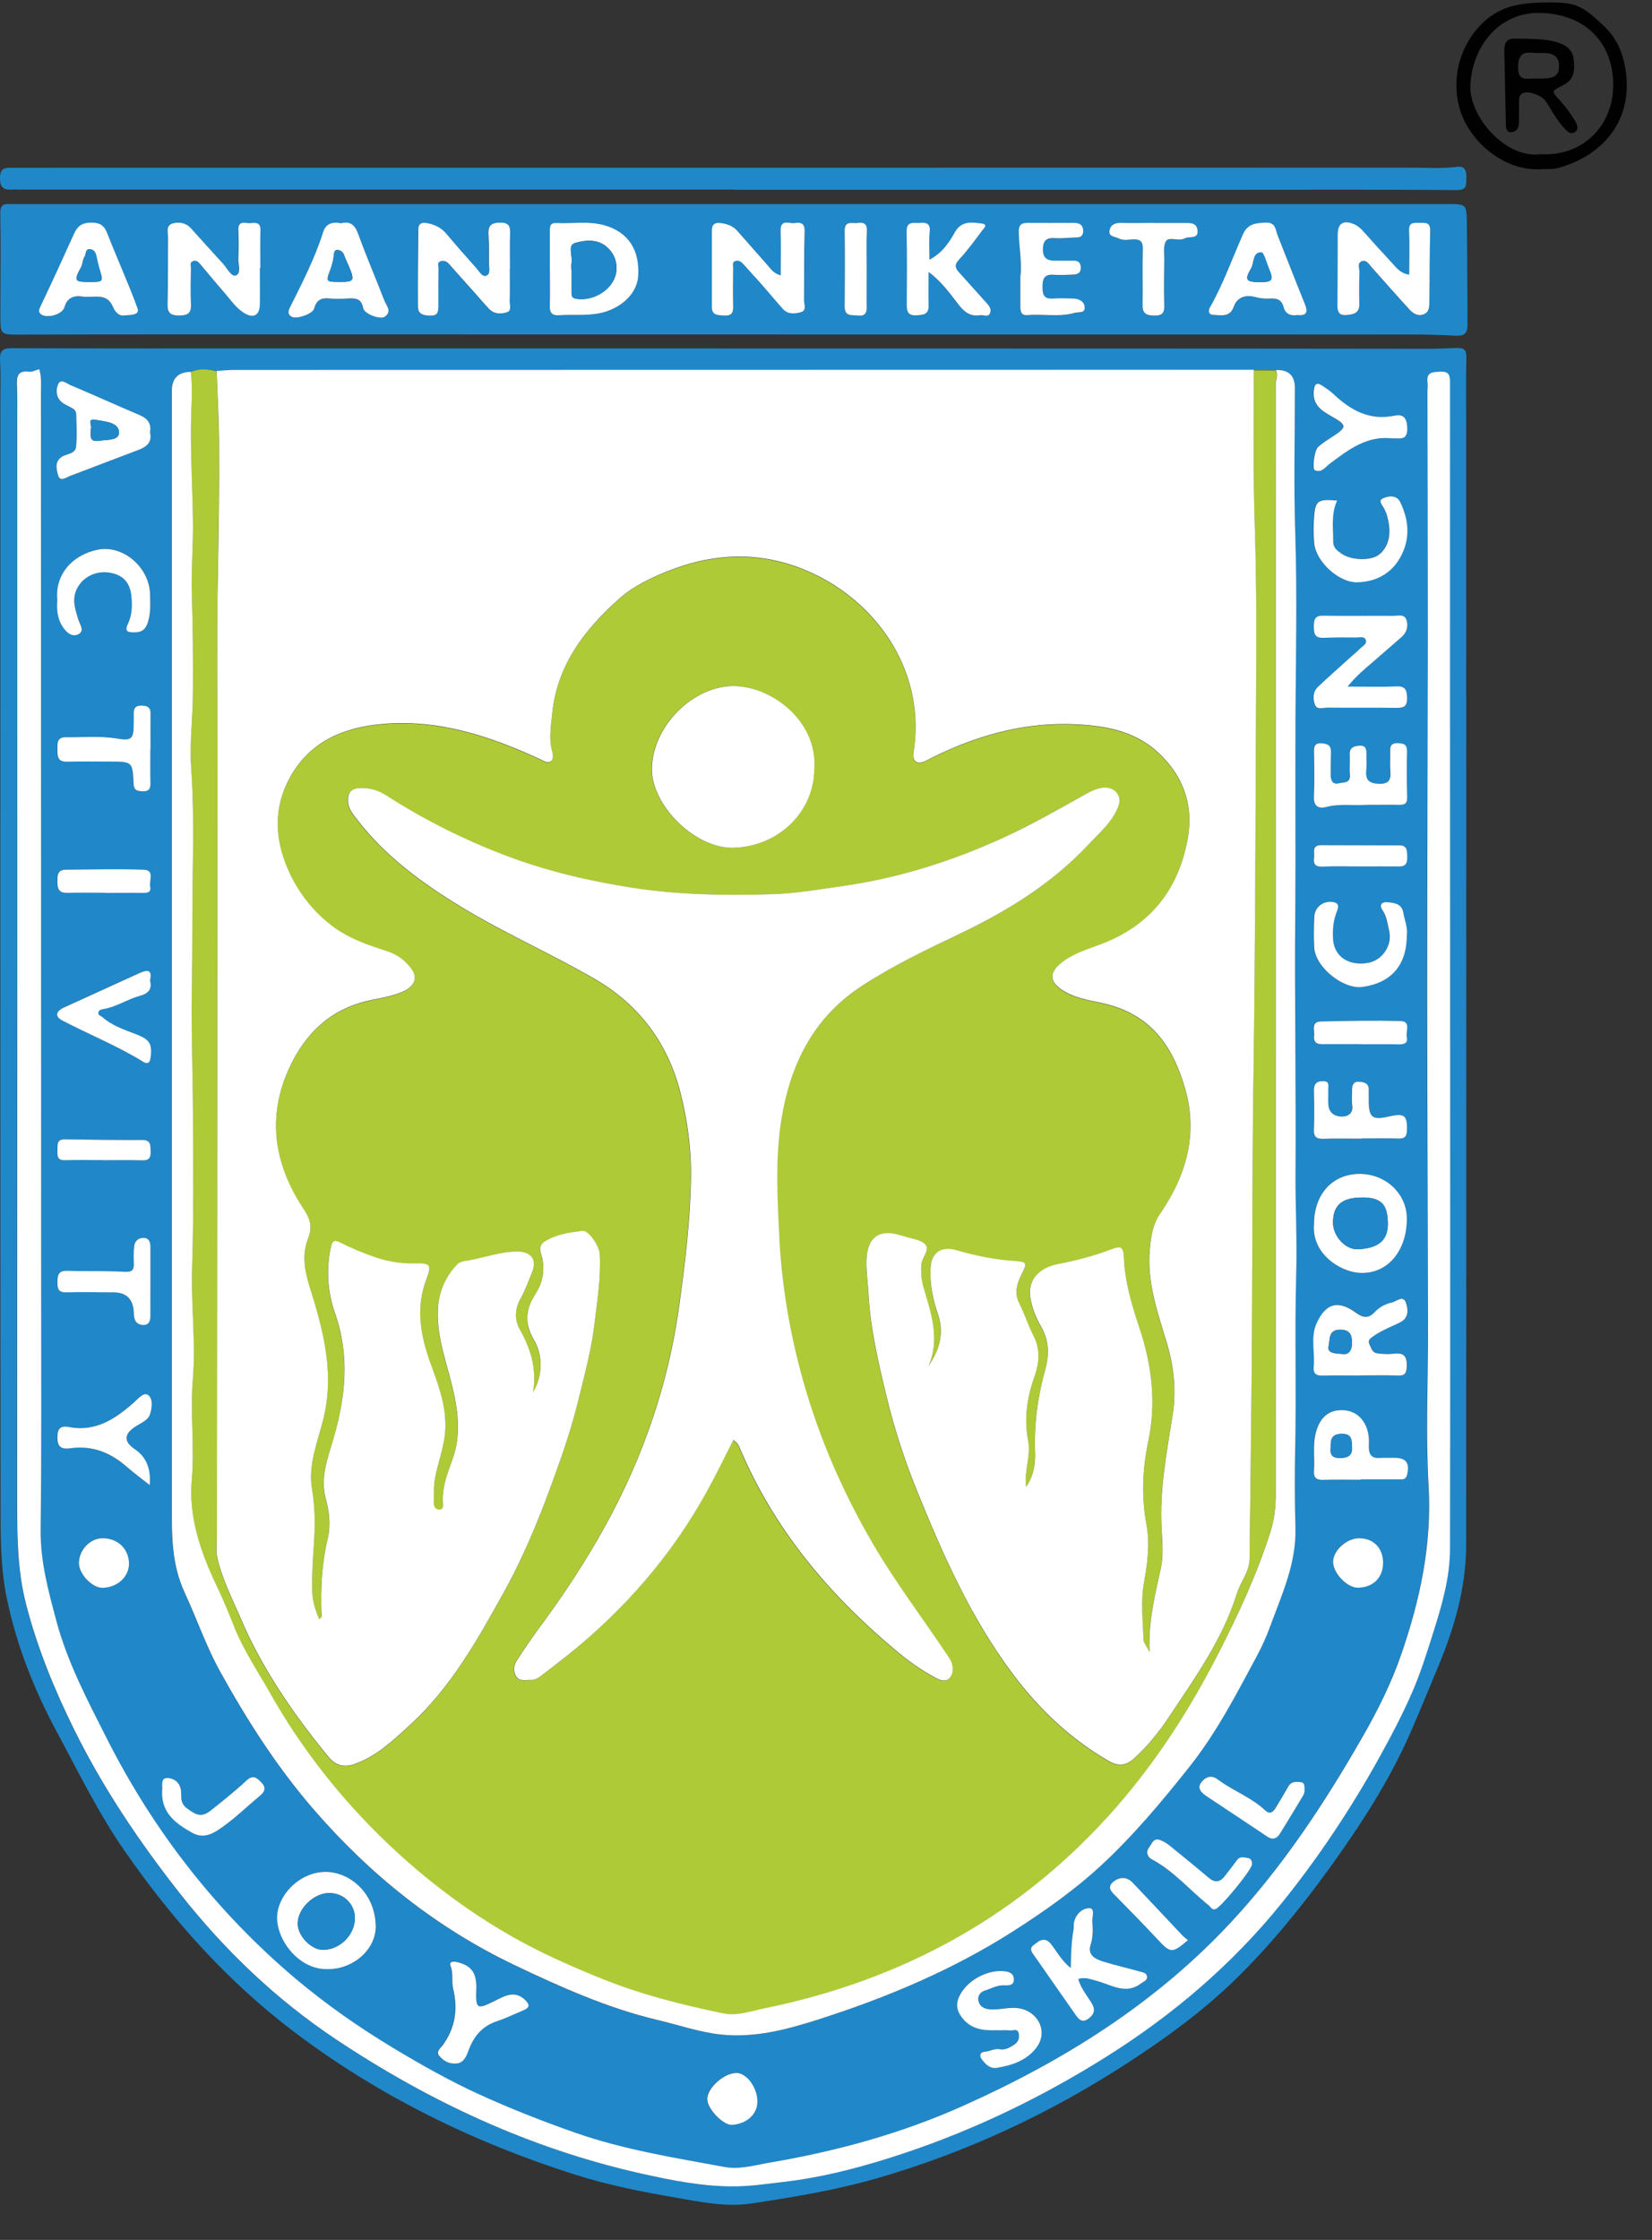 <?xml version="1.0" encoding="UTF-8"?>
<svg xmlns="http://www.w3.org/2000/svg" width="45" height="61" viewBox="0 0 45 61" fill="none">
  <rect x="0" y="0" width="45" height="61" fill="#333333" stroke="none"/>
  <g clip-path="url(#clip0_1_1853)">
    <path d="M19.585 9.491C26.002 9.491 32.418 9.49 38.835 9.498C39.119 9.498 39.403 9.487 39.685 9.477C39.874 9.471 39.946 9.523 39.943 9.729C39.929 10.373 39.938 11.018 39.938 11.661C39.938 21.796 39.943 31.928 39.937 42.063C39.937 43.212 39.629 44.297 39.185 45.363C38.936 45.96 38.692 46.562 38.432 47.157C37.845 48.501 37.05 49.721 36.193 50.905C35.414 51.981 34.57 53.013 33.619 53.937C32.751 54.779 31.765 55.497 30.745 56.161C28.617 57.548 26.339 58.613 23.895 59.32C22.78 59.642 21.637 59.83 20.488 60.005C19.779 60.112 19.112 59.97 18.432 59.852C17.502 59.691 16.578 59.512 15.675 59.225C12.894 58.342 10.308 57.077 7.984 55.313C6.167 53.933 4.671 52.251 3.378 50.381C2.672 49.36 2.133 48.252 1.548 47.165C0.93 46.017 0.457 44.821 0.189 43.545C0.008 42.679 0.016 41.803 0.015 40.929C0.008 30.979 0.01 21.028 0.01 11.079C0.01 10.661 0.024 10.241 0.002 9.824C-0.013 9.559 0.061 9.48 0.335 9.482C2.799 9.493 5.261 9.488 7.724 9.488C11.678 9.488 15.632 9.488 19.585 9.488V9.493V9.491ZM5.899 10.11C5.663 10.051 5.429 10.022 5.198 10.13C4.85 10.131 4.675 10.305 4.675 10.652C4.675 20.776 4.675 30.9 4.675 41.025C4.675 41.83 4.667 42.608 5.031 43.389C5.36 44.093 5.611 44.836 5.991 45.523C6.724 46.846 7.534 48.116 8.528 49.266C10.071 51.053 11.877 52.501 14.02 53.524C15.274 54.123 16.539 54.689 17.901 55.012C18.477 55.148 19.038 55.346 19.63 55.41C20.536 55.506 21.412 55.278 22.249 55.012C24.129 54.414 25.943 53.655 27.614 52.585C28.451 52.05 29.263 51.477 29.989 50.805C30.877 49.986 31.65 49.06 32.399 48.116C33.138 47.182 33.678 46.136 34.235 45.098C34.37 44.846 34.49 44.583 34.588 44.313C34.905 43.44 35.308 42.595 35.282 41.622C35.265 40.915 35.258 40.207 35.274 39.498C35.31 37.889 35.26 36.281 35.305 34.67C35.331 33.762 35.279 32.851 35.286 31.939C35.302 29.589 35.257 27.24 35.278 24.889C35.294 23.151 35.278 21.412 35.284 19.675C35.292 17.962 35.334 16.247 35.278 14.53C35.234 13.211 35.27 11.889 35.268 10.569C35.268 10.228 35.095 10.066 34.748 10.082C34.549 10.082 34.35 10.081 34.152 10.079C24.894 10.079 15.636 10.082 6.379 10.084C6.217 10.084 6.056 10.101 5.894 10.111L5.899 10.11ZM1.062 10.056C0.964 10.081 0.869 10.136 0.783 10.124C0.475 10.084 0.449 10.255 0.457 10.491C0.47 10.816 0.464 11.143 0.464 11.468C0.464 21.301 0.465 31.136 0.462 40.969C0.462 41.885 0.472 42.79 0.706 43.694C1.015 44.893 1.48 46.028 2.027 47.128C2.818 48.72 3.811 50.189 4.911 51.585C6.119 53.116 7.514 54.451 9.141 55.535C11.691 57.234 14.434 58.512 17.441 59.188C18.292 59.38 19.147 59.553 20.028 59.543C20.458 59.539 20.878 59.475 21.303 59.426C22.454 59.294 23.56 58.993 24.649 58.63C26.575 57.985 28.389 57.106 30.11 56.026C31.925 54.888 33.534 53.522 34.881 51.861C35.893 50.614 36.78 49.281 37.558 47.88C37.884 47.293 38.197 46.696 38.465 46.081C38.695 45.553 38.867 44.998 39.04 44.448C39.273 43.711 39.491 42.961 39.492 42.188C39.504 36.821 39.497 31.454 39.496 26.086C39.496 20.87 39.491 15.652 39.492 10.436C39.492 10.241 39.486 10.113 39.226 10.122C39.005 10.132 38.84 10.14 38.88 10.423C38.889 10.496 38.877 10.574 38.877 10.648C38.88 12.858 38.888 15.069 38.886 17.278C38.885 20.54 38.87 23.804 38.87 27.066C38.87 30.117 38.886 33.168 38.893 36.219C38.896 37.636 38.827 39.057 38.909 40.47C39.002 42.075 38.671 43.594 38.155 45.082C37.887 45.854 37.517 46.593 37.108 47.307C36.076 49.108 34.941 50.832 33.515 52.362C31.454 54.575 28.949 56.134 26.209 57.358C24.535 58.106 22.777 58.586 20.969 58.894C20.559 58.963 20.142 59.09 19.731 59.014C18.358 58.76 16.977 58.542 15.649 58.076C14.761 57.764 13.888 57.421 13.035 57.031C12.233 56.665 11.466 56.231 10.713 55.778C9.779 55.216 8.886 54.592 8.053 53.891C5.886 52.064 4.18 49.87 2.905 47.347C2.379 46.306 1.832 45.272 1.529 44.139C1.312 43.332 1.091 42.532 1.102 41.676C1.128 39.411 1.115 37.146 1.115 34.881C1.115 26.807 1.115 18.735 1.11 10.661C1.11 10.463 1.131 10.26 1.062 10.056ZM36.708 18.698C36.941 18.415 37.154 18.237 37.366 18.057C37.635 17.827 37.9 17.591 38.169 17.359C38.317 17.232 38.362 17.063 38.31 16.893C38.258 16.717 38.076 16.776 37.946 16.774C37.31 16.77 36.675 16.781 36.038 16.771C35.8 16.768 35.786 16.89 35.784 17.074C35.784 17.261 35.812 17.383 36.039 17.375C36.341 17.364 36.642 17.366 36.944 17.367C37.035 17.367 37.164 17.323 37.201 17.437C37.234 17.541 37.114 17.599 37.048 17.663C36.949 17.762 36.84 17.849 36.737 17.944C36.458 18.196 36.177 18.447 35.903 18.703C35.76 18.836 35.757 19.017 35.81 19.182C35.865 19.348 36.031 19.274 36.15 19.275C36.776 19.282 37.401 19.274 38.027 19.282C38.221 19.285 38.328 19.253 38.325 19.023C38.322 18.806 38.293 18.684 38.028 18.697C37.613 18.716 37.197 18.702 36.708 18.702V18.698ZM35.789 33.342C35.72 34.149 36.505 34.627 37.014 34.662C37.783 34.715 38.322 34.074 38.319 33.184C38.319 32.507 37.743 31.966 37.027 31.968C36.286 31.97 35.786 32.524 35.789 33.342ZM8.931 53.623C9.627 53.63 10.257 53.078 10.236 52.432C10.206 51.511 9.493 50.969 8.86 50.975C8.149 50.983 7.54 51.625 7.548 52.233C7.556 52.85 8.151 53.647 8.931 53.623ZM37.037 37.457V37.452C37.382 37.452 37.728 37.444 38.073 37.455C38.248 37.462 38.317 37.422 38.327 37.228C38.339 36.961 38.278 36.821 37.975 36.861C37.828 36.88 37.674 36.869 37.525 36.851C37.396 36.837 37.366 36.724 37.316 36.617C37.249 36.476 37.355 36.438 37.417 36.387C37.508 36.314 37.616 36.26 37.722 36.208C37.866 36.135 38.017 36.076 38.16 36C38.397 35.873 38.363 35.629 38.301 35.46C38.225 35.257 38.036 35.447 37.913 35.469C37.754 35.498 37.581 35.594 37.47 35.713C37.271 35.926 37.135 35.883 36.917 35.727C36.45 35.396 36.121 35.495 35.876 36.021C35.698 36.403 35.831 36.821 35.792 37.221C35.775 37.409 35.863 37.462 36.038 37.457C36.371 37.449 36.707 37.455 37.042 37.455L37.037 37.457ZM4.084 11.777C4.129 11.531 4.013 11.395 3.796 11.303C3.166 11.035 2.542 10.751 1.912 10.487C1.811 10.444 1.655 10.3 1.583 10.461C1.519 10.604 1.517 10.805 1.663 10.94C1.724 10.997 1.808 11.034 1.883 11.073C1.971 11.117 2.069 11.164 2.072 11.273C2.08 11.572 2.101 11.875 2.069 12.171C2.047 12.37 1.801 12.354 1.667 12.45C1.476 12.59 1.54 12.798 1.583 12.95C1.634 13.132 1.796 13.004 1.906 12.962C2.529 12.728 3.15 12.487 3.772 12.252C3.999 12.167 4.146 12.04 4.085 11.778L4.084 11.777ZM29.165 53.593C28.902 53.381 28.785 53.139 28.625 52.934C28.519 52.799 28.378 52.796 28.259 52.893C28.175 52.961 28.007 53.021 28.129 53.196C28.517 53.749 28.902 54.305 29.29 54.858C29.38 54.985 29.475 55.107 29.656 54.969C29.824 54.841 29.84 54.712 29.725 54.53C29.597 54.327 29.439 54.137 29.372 53.895C29.553 53.836 29.701 53.902 29.858 53.941C30.261 54.042 30.657 54.338 31.088 54.01C31.156 53.959 31.255 53.936 31.245 53.83C31.234 53.72 31.127 53.711 31.051 53.69C30.718 53.595 30.378 53.519 30.046 53.416C29.836 53.351 29.621 53.24 29.707 52.967C29.775 52.755 29.775 52.546 29.755 52.337C29.744 52.205 29.84 51.961 29.67 51.964C29.475 51.967 29.287 52.138 29.25 52.379C29.242 52.432 29.252 52.487 29.244 52.539C29.184 52.869 29.178 53.203 29.167 53.592L29.165 53.593ZM37.21 21.919C37.531 21.919 37.823 21.916 38.113 21.919C38.256 21.922 38.33 21.883 38.325 21.719C38.314 21.303 38.31 20.884 38.32 20.466C38.325 20.266 38.227 20.242 38.062 20.239C37.869 20.234 37.857 20.342 37.861 20.485C37.866 20.656 37.852 20.829 37.866 20.998C37.887 21.234 37.828 21.357 37.552 21.345C37.287 21.334 37.181 21.239 37.212 20.978C37.228 20.84 37.212 20.699 37.215 20.561C37.218 20.423 37.212 20.293 37.019 20.307C36.865 20.318 36.748 20.363 36.76 20.555C36.769 20.737 36.75 20.919 36.764 21.101C36.785 21.342 36.581 21.299 36.464 21.331C36.296 21.377 36.24 21.252 36.242 21.103C36.242 20.9 36.242 20.695 36.249 20.493C36.258 20.31 36.168 20.252 35.996 20.242C35.81 20.231 35.784 20.322 35.788 20.474C35.794 20.881 35.802 21.288 35.784 21.696C35.773 21.96 35.911 22.032 36.12 21.978C36.493 21.88 36.869 21.949 37.21 21.919ZM38.317 25.457C38.344 25.265 38.256 25.067 38.221 24.859C38.179 24.609 37.977 24.588 37.792 24.569C37.659 24.555 37.539 24.62 37.65 24.782C37.768 24.958 37.788 25.159 37.834 25.354C37.927 25.752 37.643 26.164 37.236 26.226C36.723 26.303 36.341 26.043 36.307 25.59C36.288 25.332 36.31 25.08 36.405 24.832C36.445 24.729 36.5 24.596 36.306 24.564C36.044 24.522 35.805 24.699 35.794 24.965C35.783 25.243 35.778 25.523 35.792 25.801C35.82 26.338 36.586 26.955 37.116 26.877C37.901 26.761 38.319 26.278 38.317 25.457ZM37.055 40.294C37.055 40.294 37.055 40.288 37.055 40.286C37.4 40.286 37.746 40.286 38.091 40.286C38.184 40.286 38.282 40.31 38.319 40.172C38.405 39.839 38.299 39.696 37.951 39.698C37.821 39.698 37.691 39.698 37.563 39.704C37.371 39.715 37.289 39.615 37.281 39.438C37.278 39.352 37.287 39.265 37.281 39.181C37.25 38.734 36.989 38.433 36.607 38.404C36.2 38.373 35.932 38.596 35.826 39.054C35.751 39.383 35.81 39.718 35.784 40.048C35.768 40.254 35.86 40.305 36.049 40.3C36.383 40.289 36.718 40.297 37.053 40.297L37.055 40.294ZM27.162 55.288C27.314 55.288 27.412 55.278 27.508 55.291C27.592 55.302 27.717 55.226 27.747 55.372C27.773 55.495 27.739 55.602 27.624 55.678C27.505 55.757 27.383 55.831 27.234 55.803C27.087 55.776 26.965 55.855 26.827 55.869C26.674 55.884 26.679 55.993 26.74 56.075C26.835 56.205 26.961 56.337 27.139 56.31C27.561 56.247 27.961 56.114 28.23 55.758C28.544 55.345 28.305 54.811 27.805 54.697C27.5 54.627 27.216 54.752 26.921 54.711C26.77 54.689 26.679 54.617 26.65 54.483C26.621 54.351 26.703 54.242 26.822 54.205C26.995 54.153 27.155 54.053 27.348 54.062C27.481 54.069 27.63 54.067 27.614 53.879C27.601 53.723 27.475 53.685 27.332 53.674C26.854 53.638 26.312 53.953 26.123 54.375C26.046 54.544 26.047 54.693 26.145 54.857C26.395 55.273 26.796 55.299 27.16 55.285L27.162 55.288ZM1.562 16.343C1.546 16.587 1.562 16.843 1.711 17.069C1.812 17.221 1.965 17.356 2.138 17.267C2.315 17.177 2.181 17.009 2.138 16.873C2.043 16.57 1.939 16.273 2.136 15.96C2.319 15.668 2.691 15.503 3.097 15.614C3.392 15.695 3.548 15.903 3.58 16.224C3.607 16.492 3.599 16.746 3.485 16.985C3.381 17.201 3.492 17.216 3.663 17.216C3.864 17.216 3.97 17.139 4.032 16.938C4.111 16.684 4.098 16.43 4.09 16.177C4.069 15.432 3.339 14.823 2.658 14.966C1.954 15.113 1.492 15.662 1.564 16.342L1.562 16.343ZM36.416 13.628C35.908 13.584 35.826 13.628 35.792 14.026C35.77 14.281 35.767 14.543 35.792 14.798C35.844 15.292 36.461 15.868 36.966 15.855C37.457 15.842 37.877 15.63 38.129 15.189C38.413 14.692 38.381 14.175 38.134 13.669C38.035 13.465 37.809 13.508 37.674 13.562C37.502 13.633 37.667 13.768 37.707 13.872C37.724 13.912 37.744 13.95 37.759 13.991C37.914 14.478 37.847 14.868 37.558 15.099C37.346 15.269 36.821 15.265 36.545 15.08C36.432 15.004 36.309 14.92 36.309 14.758C36.309 14.378 36.248 13.993 36.416 13.627V13.628ZM4.079 26.699C4.148 26.405 4.016 26.395 3.787 26.5C3.105 26.814 2.419 27.119 1.737 27.433C1.506 27.54 1.484 27.681 1.689 27.788C2.422 28.172 3.192 28.481 3.899 28.917C3.995 28.976 4.072 28.961 4.093 28.812C4.149 28.416 4.068 28.303 3.7 28.162C3.379 28.037 3.043 27.929 2.776 27.692C2.74 27.658 2.669 27.652 2.672 27.584C2.675 27.497 2.765 27.484 2.81 27.478C3.165 27.419 3.461 27.21 3.803 27.118C4.007 27.062 4.153 26.95 4.079 26.698V26.699ZM12.4 56.194C12.616 56.196 12.697 56.002 12.757 55.834C12.899 55.448 13.131 55.175 13.532 55.041C13.776 54.96 14.008 54.846 14.244 54.747C14.393 54.685 14.451 54.617 14.307 54.473C14.056 54.223 13.814 54.313 13.553 54.444C12.971 54.738 12.944 54.749 12.967 54.11C12.971 54.047 12.96 53.982 12.951 53.918C12.911 53.617 12.7 53.489 12.432 53.428C12.352 53.41 12.215 53.408 12.265 53.535C12.347 53.744 12.287 53.959 12.337 54.164C12.47 54.712 12.393 55.216 12.063 55.681C11.999 55.77 11.858 55.863 11.957 55.983C12.056 56.102 12.191 56.204 12.396 56.194H12.4ZM4.092 20.393C4.092 20.393 4.093 20.393 4.095 20.393C4.095 20.071 4.093 19.749 4.095 19.429C4.096 19.256 3.999 19.215 3.846 19.214C3.692 19.212 3.631 19.282 3.636 19.428C3.639 19.513 3.636 19.599 3.636 19.684C3.636 20.128 3.588 20.18 3.161 20.109C2.709 20.035 2.258 20.082 1.808 20.074C1.541 20.07 1.559 20.228 1.557 20.409C1.557 20.597 1.562 20.748 1.817 20.741C2.205 20.732 2.594 20.738 2.982 20.738C3.596 20.738 3.606 20.738 3.631 21.333C3.639 21.513 3.721 21.542 3.867 21.548C4.032 21.556 4.1 21.496 4.093 21.326C4.084 21.016 4.09 20.705 4.09 20.394L4.092 20.393ZM37.93 11.94C38.121 11.931 38.338 12.01 38.327 11.658C38.319 11.384 38.225 11.271 37.971 11.322C37.295 11.46 36.782 11.171 36.319 10.734C36.233 10.653 36.134 10.586 36.036 10.52C35.876 10.411 35.8 10.427 35.781 10.648C35.752 10.984 35.937 11.151 36.198 11.3C36.716 11.595 36.711 11.621 36.205 11.948C36.097 12.018 35.99 12.091 35.895 12.176C35.797 12.265 35.731 12.777 35.81 12.809C35.999 12.886 36.1 12.714 36.222 12.625C36.731 12.248 37.231 11.858 37.929 11.942L37.93 11.94ZM37.084 31.009V31.003C37.417 31.003 37.752 30.996 38.086 31.006C38.246 31.011 38.315 30.968 38.32 30.792C38.333 30.377 38.254 30.307 37.833 30.405C37.377 30.511 37.281 30.435 37.279 29.968C37.279 29.871 37.274 29.774 37.279 29.679C37.286 29.502 37.157 29.473 37.027 29.459C36.87 29.443 36.824 29.543 36.825 29.681C36.827 29.82 36.809 29.961 36.83 30.098C36.864 30.318 36.719 30.405 36.562 30.408C36.379 30.413 36.205 30.324 36.182 30.104C36.168 29.966 36.184 29.825 36.177 29.687C36.172 29.582 36.229 29.438 36.027 29.442C35.844 29.445 35.784 29.533 35.788 29.703C35.794 30.056 35.8 30.41 35.786 30.763C35.778 30.969 35.863 31.018 36.051 31.012C36.395 31.001 36.74 31.009 37.085 31.009H37.084ZM4.071 40.444C4.1 39.994 3.965 39.669 3.667 39.468C3.368 39.267 3.377 39.059 3.692 38.844C3.825 38.758 4.007 38.684 4.061 38.558C4.135 38.392 4.165 38.116 4.047 38.007C3.915 37.885 3.756 38.094 3.633 38.202C3.128 38.642 2.595 39.004 1.869 38.863C1.596 38.81 1.546 38.958 1.557 39.195C1.57 39.454 1.732 39.467 1.914 39.441C2.513 39.359 3.011 39.563 3.452 39.952C3.638 40.115 3.838 40.261 4.071 40.444ZM4.09 34.925C4.09 34.925 4.09 34.925 4.092 34.925C4.092 34.604 4.092 34.284 4.092 33.962C4.092 33.835 4.06 33.713 3.907 33.71C3.761 33.707 3.662 33.799 3.647 33.944C3.633 34.093 3.633 34.244 3.639 34.393C3.647 34.58 3.599 34.647 3.383 34.634C2.868 34.604 2.35 34.626 1.833 34.607C1.588 34.599 1.559 34.715 1.557 34.918C1.556 35.117 1.596 35.203 1.821 35.193C2.239 35.176 2.661 35.192 3.08 35.193C3.435 35.193 3.621 35.373 3.638 35.734C3.638 35.766 3.639 35.799 3.643 35.831C3.654 35.98 3.737 36.076 3.885 36.083C4.055 36.09 4.093 35.97 4.092 35.824C4.088 35.525 4.092 35.225 4.092 34.925H4.09ZM35.534 48.756C35.525 48.651 35.552 48.545 35.43 48.529C35.302 48.514 35.17 48.506 35.09 48.647C34.979 48.842 34.865 49.035 34.748 49.227C34.681 49.338 34.591 49.42 34.464 49.301C34.083 48.943 33.584 48.766 33.17 48.456C32.989 48.322 32.83 48.388 32.719 48.534C32.599 48.693 32.715 48.813 32.849 48.903C33.404 49.273 33.961 49.64 34.514 50.011C34.668 50.114 34.78 50.065 34.865 49.929C35.08 49.583 35.29 49.235 35.499 48.884C35.525 48.842 35.528 48.783 35.536 48.754L35.534 48.756ZM4.414 48.826C4.414 49.39 4.804 49.666 5.232 49.908C5.586 50.108 5.869 49.892 6.127 49.704C6.456 49.463 6.749 49.176 7.064 48.916C7.2 48.804 7.269 48.702 7.126 48.545C6.996 48.404 6.89 48.319 6.703 48.496C6.406 48.775 6.084 49.027 5.766 49.284C5.501 49.498 5.367 49.446 5.092 49.243C4.898 49.098 4.945 48.94 4.93 48.773C4.908 48.537 4.73 48.415 4.546 48.418C4.371 48.422 4.43 48.631 4.416 48.761C4.414 48.781 4.416 48.804 4.416 48.826H4.414ZM34.102 50.767C34.107 50.682 34.07 50.607 33.986 50.599C33.887 50.588 33.773 50.542 33.691 50.658C33.585 50.807 33.47 50.948 33.359 51.094C33.229 51.265 33.091 51.279 32.921 51.137C32.577 50.845 32.225 50.561 31.874 50.274C31.8 50.214 31.725 50.165 31.634 50.124C31.417 50.026 31.388 50.192 31.302 50.308C31.191 50.453 31.266 50.579 31.37 50.634C31.969 50.954 32.402 51.473 32.92 51.888C32.974 51.932 32.998 52.02 33.099 51.997C33.239 51.967 34.11 50.907 34.103 50.77L34.102 50.767ZM37.08 28.435V28.438C37.414 28.438 37.748 28.433 38.081 28.44C38.23 28.443 38.351 28.422 38.312 28.237C38.28 28.082 38.434 27.812 38.137 27.804C37.417 27.787 36.695 27.799 35.974 27.817C35.696 27.823 35.807 28.058 35.788 28.207C35.767 28.373 35.85 28.437 36.012 28.435C36.368 28.43 36.723 28.435 37.079 28.435H37.08ZM2.858 24.312C2.858 24.312 2.858 24.312 2.858 24.314C3.193 24.314 3.529 24.311 3.862 24.314C3.991 24.316 4.12 24.319 4.085 24.14C4.053 23.977 4.218 23.691 3.901 23.68C3.2 23.658 2.497 23.677 1.795 23.68C1.54 23.68 1.557 23.856 1.557 24.037C1.557 24.224 1.622 24.316 1.821 24.312C2.165 24.306 2.512 24.311 2.858 24.311V24.312ZM37.669 42.567C37.669 42.161 37.416 41.893 37.021 41.89C36.681 41.887 36.309 42.221 36.307 42.533C36.307 42.839 36.687 43.239 36.978 43.237C37.395 43.234 37.666 42.971 37.667 42.567H37.669ZM20.625 57.209C20.612 56.827 20.325 56.45 20.05 56.451C19.704 56.453 19.244 56.873 19.259 57.175C19.274 57.447 19.701 57.882 19.936 57.865C20.347 57.836 20.636 57.561 20.625 57.209ZM37.014 23.595C37.38 23.593 37.748 23.591 38.113 23.595C38.319 23.595 38.33 23.461 38.325 23.312C38.322 23.17 38.325 23.021 38.118 23.021C37.407 23.019 36.697 23.017 35.986 23.014C35.711 23.014 35.808 23.219 35.788 23.36C35.762 23.534 35.821 23.609 36.014 23.599C36.347 23.585 36.681 23.595 37.014 23.595ZM2.784 41.89C2.446 41.892 2.144 42.207 2.141 42.562C2.138 42.86 2.501 43.243 2.783 43.24C3.187 43.236 3.509 42.941 3.506 42.578C3.503 42.178 3.197 41.888 2.783 41.89H2.784ZM32.352 52.834C32.297 52.787 32.241 52.745 32.193 52.695C31.744 52.219 31.3 51.739 30.846 51.267C30.69 51.105 30.495 51.106 30.328 51.238C30.126 51.4 30.278 51.523 30.402 51.649C30.779 52.032 31.156 52.414 31.521 52.807C31.881 53.194 31.921 53.202 32.352 52.834ZM2.805 31.592V31.595C3.161 31.595 3.517 31.587 3.873 31.599C4.072 31.605 4.108 31.51 4.1 31.343C4.093 31.186 4.108 31.042 3.875 31.044C3.174 31.044 2.472 31.039 1.771 31.026C1.525 31.022 1.567 31.182 1.561 31.329C1.554 31.481 1.557 31.602 1.769 31.595C2.114 31.584 2.46 31.592 2.805 31.592Z" fill="#2088C9"></path>
    <path d="M19.941 5.557C26.443 5.557 32.947 5.557 39.449 5.557C39.929 5.557 39.949 5.566 39.956 6.038C39.969 6.972 39.969 7.905 39.974 8.839C39.974 9.075 39.903 9.156 39.622 9.14C38.848 9.097 38.068 9.112 37.292 9.11C29.662 9.108 22.034 9.108 14.404 9.108C13.4 9.108 12.395 9.107 11.391 9.107C9.129 9.107 6.869 9.107 4.608 9.107C3.254 9.107 1.901 9.108 0.547 9.113C0.01 9.115 0.01 9.12 0.01 8.57C0.01 7.647 0.024 6.725 0.008 5.802C0.003 5.517 0.163 5.557 0.337 5.557C2.465 5.557 4.593 5.557 6.72 5.557C11.128 5.557 15.535 5.557 19.943 5.557H19.941ZM7.075 7.295C7.075 7.295 7.083 7.295 7.087 7.295C7.087 6.951 7.081 6.609 7.089 6.265C7.095 6.037 6.94 6.065 6.804 6.075C6.674 6.084 6.478 5.991 6.488 6.259C6.497 6.515 6.499 6.774 6.488 7.031C6.48 7.195 6.577 7.443 6.417 7.5C6.295 7.544 6.178 7.3 6.066 7.176C5.775 6.859 5.488 6.539 5.201 6.221C5.062 6.067 4.877 6.03 4.698 6.084C4.504 6.141 4.574 6.33 4.573 6.471C4.566 7.072 4.574 7.673 4.558 8.273C4.552 8.511 4.622 8.592 4.869 8.59C5.1 8.59 5.209 8.539 5.196 8.289C5.18 7.958 5.19 7.625 5.195 7.292C5.195 7.226 5.158 7.134 5.264 7.105C5.352 7.081 5.403 7.14 5.453 7.199C5.668 7.454 5.88 7.711 6.099 7.961C6.268 8.154 6.412 8.375 6.634 8.517C6.892 8.682 7.068 8.592 7.073 8.292C7.079 7.959 7.073 7.627 7.073 7.295H7.075ZM21.271 7.5C21.075 7.446 21.008 7.332 20.924 7.237C20.648 6.923 20.369 6.611 20.095 6.295C19.968 6.149 19.8 6.094 19.617 6.073C19.471 6.057 19.394 6.114 19.394 6.27C19.394 6.967 19.394 7.663 19.394 8.36C19.394 8.6 19.566 8.581 19.731 8.593C19.919 8.608 19.981 8.532 19.976 8.354C19.97 8.001 19.973 7.647 19.976 7.292C19.976 7.226 19.938 7.13 20.047 7.107C20.125 7.089 20.188 7.121 20.244 7.186C20.414 7.379 20.592 7.566 20.762 7.76C20.955 7.977 21.137 8.202 21.332 8.417C21.466 8.566 21.654 8.547 21.816 8.505C21.991 8.457 21.904 8.286 21.906 8.17C21.915 7.549 21.901 6.926 21.922 6.305C21.93 6.075 21.819 6.049 21.652 6.075C21.503 6.097 21.256 5.953 21.267 6.29C21.28 6.682 21.271 7.075 21.271 7.5ZM38.384 7.482C38.145 7.451 38.039 7.295 37.919 7.167C37.656 6.885 37.396 6.598 37.139 6.308C37.067 6.225 36.992 6.154 36.889 6.111C36.591 5.986 36.438 6.083 36.437 6.398C36.435 7.031 36.437 7.663 36.429 8.294C36.427 8.468 36.456 8.601 36.666 8.584C36.852 8.568 37.034 8.541 37.027 8.283C37.019 7.994 37.021 7.704 37.03 7.416C37.034 7.316 36.965 7.178 37.08 7.124C37.216 7.059 37.287 7.2 37.362 7.283C37.707 7.666 38.044 8.054 38.394 8.435C38.488 8.538 38.615 8.62 38.769 8.568C38.937 8.511 38.933 8.352 38.934 8.216C38.944 7.574 38.939 6.931 38.957 6.289C38.963 6.046 38.816 6.075 38.663 6.073C38.508 6.073 38.368 6.054 38.381 6.295C38.402 6.685 38.386 7.078 38.386 7.484L38.384 7.482ZM13.885 7.322C13.885 7.012 13.877 6.699 13.888 6.39C13.896 6.179 13.873 6.059 13.601 6.064C13.314 6.07 13.288 6.202 13.303 6.427C13.32 6.683 13.315 6.94 13.315 7.199C13.315 7.313 13.359 7.476 13.229 7.512C13.126 7.541 13.049 7.394 12.975 7.311C12.696 6.999 12.42 6.685 12.151 6.365C12.013 6.2 11.835 6.116 11.633 6.078C11.506 6.054 11.391 6.07 11.389 6.241C11.384 6.948 11.373 7.657 11.38 8.364C11.381 8.579 11.564 8.593 11.737 8.595C11.925 8.595 11.934 8.473 11.934 8.335C11.934 7.993 11.933 7.649 11.938 7.306C11.938 7.24 11.896 7.145 11.997 7.115C12.085 7.088 12.161 7.115 12.225 7.191C12.451 7.449 12.682 7.704 12.911 7.959C13.047 8.112 13.179 8.268 13.319 8.416C13.455 8.559 13.639 8.557 13.801 8.505C13.943 8.459 13.872 8.299 13.877 8.192C13.888 7.904 13.88 7.614 13.88 7.324L13.885 7.322ZM14.975 7.314C14.975 7.658 14.98 8.001 14.974 8.345C14.971 8.525 15.041 8.6 15.222 8.587C15.586 8.563 15.949 8.606 16.315 8.536C16.886 8.427 17.344 8.018 17.38 7.533C17.433 6.809 17.112 6.322 16.464 6.138C16.029 6.015 15.585 6.099 15.145 6.075C14.963 6.065 14.974 6.198 14.974 6.317C14.974 6.65 14.974 6.983 14.974 7.314H14.975ZM9.288 6.083C9.07 6.037 8.879 6.08 8.802 6.322C8.577 7.039 8.233 7.703 7.899 8.371C7.84 8.492 7.836 8.574 7.958 8.635C8.09 8.7 8.52 8.547 8.557 8.406C8.618 8.17 8.757 8.104 8.985 8.131C9.145 8.15 9.309 8.142 9.471 8.131C9.678 8.118 9.843 8.123 9.893 8.394C9.922 8.552 10.353 8.711 10.473 8.631C10.69 8.487 10.523 8.324 10.467 8.18C10.234 7.581 9.981 6.991 9.763 6.387C9.675 6.146 9.562 6.015 9.29 6.081L9.288 6.083ZM35.335 8.582C35.584 8.608 35.64 8.514 35.545 8.281C35.29 7.661 35.053 7.034 34.804 6.412C34.743 6.26 34.759 6.054 34.479 6.065C34.204 6.076 33.985 6.092 33.855 6.39C33.561 7.059 33.317 7.749 32.952 8.387C32.916 8.449 32.91 8.573 33.045 8.578C33.261 8.585 33.502 8.655 33.608 8.356C33.706 8.081 33.944 8.024 34.188 8.091C34.329 8.129 34.462 8.14 34.599 8.132C34.783 8.121 34.91 8.162 34.963 8.359C35.013 8.541 35.144 8.616 35.335 8.582ZM3.379 8.593C3.577 8.576 3.812 8.587 3.743 8.397C3.493 7.706 3.184 7.035 2.917 6.349C2.828 6.118 2.694 6.062 2.462 6.065C2.229 6.069 2.107 6.164 2.018 6.362C1.718 7.026 1.413 7.688 1.1 8.348C1.057 8.44 1.031 8.503 1.121 8.566C1.286 8.682 1.698 8.57 1.753 8.37C1.828 8.097 2.034 8.047 2.245 8.08C2.534 8.126 2.911 7.95 3.079 8.37C3.137 8.513 3.254 8.616 3.378 8.593H3.379ZM25.316 7.073C25.316 6.794 25.295 6.557 25.322 6.325C25.346 6.11 25.259 6.056 25.07 6.073C24.902 6.088 24.689 6 24.693 6.314C24.706 6.98 24.7 7.646 24.697 8.311C24.697 8.49 24.74 8.601 24.95 8.59C25.133 8.581 25.3 8.579 25.293 8.326C25.285 8.042 25.291 7.76 25.291 7.411C25.677 7.698 25.888 8.02 26.122 8.318C26.276 8.513 26.445 8.627 26.697 8.587C26.786 8.573 26.908 8.649 26.961 8.543C27.02 8.421 26.934 8.322 26.851 8.23C26.605 7.961 26.364 7.687 26.119 7.417C26.012 7.298 25.994 7.21 26.122 7.072C26.349 6.829 26.546 6.557 26.745 6.29C26.785 6.237 26.934 6.113 26.735 6.089C26.466 6.057 26.188 6.008 26.005 6.332C25.846 6.614 25.659 6.894 25.314 7.077L25.316 7.073ZM27.794 7.536C27.794 7.879 27.794 8.126 27.794 8.371C27.794 8.506 27.824 8.603 27.992 8.589C28.418 8.552 28.849 8.649 29.272 8.527C29.378 8.497 29.55 8.551 29.545 8.384C29.542 8.216 29.396 8.142 29.232 8.137C29.049 8.131 28.865 8.124 28.682 8.137C28.443 8.154 28.395 8.039 28.395 7.828C28.395 7.611 28.432 7.474 28.692 7.49C28.875 7.501 29.059 7.49 29.242 7.484C29.362 7.479 29.446 7.432 29.439 7.287C29.433 7.148 29.361 7.102 29.231 7.105C29.069 7.108 28.907 7.104 28.745 7.105C28.547 7.108 28.411 7.051 28.408 6.821C28.405 6.606 28.461 6.473 28.717 6.492C28.889 6.504 29.062 6.484 29.234 6.477C29.361 6.471 29.507 6.495 29.503 6.294C29.502 6.119 29.394 6.076 29.248 6.076C28.828 6.076 28.406 6.078 27.986 6.076C27.808 6.076 27.744 6.146 27.749 6.328C27.76 6.764 27.843 7.199 27.792 7.541L27.794 7.536ZM31.426 6.073C31.125 6.073 30.822 6.078 30.52 6.072C30.373 6.069 30.257 6.118 30.224 6.262C30.179 6.455 30.365 6.438 30.469 6.493C30.591 6.557 30.724 6.53 30.851 6.522C31.059 6.509 31.134 6.577 31.128 6.794C31.114 7.298 31.131 7.802 31.122 8.306C31.117 8.541 31.224 8.59 31.436 8.595C31.649 8.6 31.718 8.535 31.712 8.324C31.701 7.905 31.707 7.487 31.712 7.069C31.713 6.899 31.68 6.699 31.757 6.571C31.826 6.457 32.038 6.546 32.183 6.522C32.244 6.512 32.302 6.471 32.365 6.466C32.499 6.458 32.639 6.466 32.617 6.268C32.594 6.078 32.448 6.073 32.302 6.073C32.01 6.073 31.72 6.073 31.428 6.073H31.426ZM23.604 7.321C23.604 6.977 23.593 6.633 23.609 6.29C23.619 6.091 23.53 6.048 23.36 6.07C23.208 6.091 23 5.991 23.004 6.289C23.014 6.975 23.011 7.663 23.004 8.349C23.003 8.625 23.198 8.57 23.365 8.59C23.558 8.612 23.611 8.525 23.606 8.351C23.598 8.007 23.604 7.665 23.606 7.321H23.604Z" fill="#2088C9"></path>
    <path d="M20.009 5.163C13.527 5.163 7.044 5.163 0.563 5.163C0.488 5.163 0.411 5.155 0.337 5.163C0.09 5.184 -0.005 5.095 0 4.832C0.005 4.569 0.148 4.567 0.332 4.569C0.72 4.572 1.11 4.569 1.498 4.569C13.814 4.569 26.131 4.569 38.445 4.566C38.864 4.566 39.282 4.599 39.703 4.542C39.892 4.517 39.953 4.653 39.942 4.834C39.931 5.011 39.988 5.178 39.679 5.176C37.659 5.16 35.639 5.168 33.619 5.168C29.082 5.168 24.544 5.168 20.007 5.168V5.163H20.009Z" fill="#2088C9"></path>
    <path d="M41.968 4.607C40.953 4.669 39.96 3.816 39.735 2.862C39.613 2.346 39.668 1.799 39.894 1.317C40.135 0.805 40.555 0.366 41.108 0.192C41.203 0.162 41.299 0.139 41.397 0.122C41.668 0.074 41.945 0.068 42.223 0.066C42.462 0.066 42.707 0.07 42.932 0.152C43.196 0.25 43.405 0.447 43.61 0.634C43.816 0.821 43.974 1.008 44.09 1.255C44.207 1.504 44.269 1.775 44.298 2.048C44.433 3.333 43.638 4.24 42.451 4.574C42.3 4.617 42.13 4.598 41.969 4.606L41.968 4.607ZM41.973 4.2C43.136 4.265 43.987 3.39 43.942 2.219C43.901 1.108 43.127 0.355 41.902 0.352C40.839 0.349 40.091 1.261 40.053 2.344C40.024 3.178 41.017 4.335 41.971 4.198L41.973 4.2Z" fill="#010101"></path>
    <path d="M5.197 10.131C5.428 10.024 5.662 10.052 5.898 10.111C5.922 10.751 5.958 11.391 5.963 12.032C5.973 13.298 5.952 14.565 5.928 15.831C5.898 17.43 5.922 19.029 5.92 20.63C5.915 27.726 5.909 34.822 5.902 41.918C5.902 42.089 5.88 42.268 5.917 42.432C6.048 43.02 6.332 43.557 6.565 44.107C6.834 44.744 7.171 45.353 7.543 45.939C7.963 46.602 8.435 47.228 8.93 47.838C9.117 48.068 9.33 48.161 9.649 48.05C10.257 47.838 10.703 47.408 11.157 46.993C12.287 45.96 13.019 44.639 13.747 43.324C14.299 42.329 14.72 41.271 15.105 40.203C15.346 39.534 15.575 38.856 15.744 38.166C15.912 37.474 16.105 36.784 16.19 36.071C16.265 35.437 16.369 34.805 16.334 34.163C16.321 33.928 16.026 33.508 15.864 33.529C15.51 33.573 15.149 33.622 14.836 33.817C14.724 33.887 14.684 33.999 14.725 34.126C14.857 34.527 14.801 34.909 14.578 35.256C14.312 35.672 14.279 36.054 14.543 36.501C14.806 36.948 14.767 37.498 14.518 37.924C14.621 37.266 14.446 36.724 14.156 36.215C13.988 35.919 14.04 35.619 14.183 35.364C14.31 35.139 14.39 34.9 14.488 34.667C14.632 34.325 14.47 34.096 14.097 34.095C13.633 34.093 13.2 34.258 12.751 34.337C12.639 34.358 12.526 34.358 12.433 34.459C12.142 34.778 11.968 35.147 11.931 35.573C11.869 36.31 12.121 36.997 12.299 37.696C12.472 38.384 12.571 39.083 12.316 39.772C12.175 40.156 12.034 40.533 12.061 40.95C12.066 41.021 12.069 41.119 11.963 41.119C11.859 41.119 11.814 41.037 11.816 40.943C11.821 40.731 11.803 40.523 11.84 40.308C11.915 39.856 12.098 39.43 12.125 38.97C12.162 38.347 11.959 37.773 11.747 37.203C11.461 36.432 11.303 35.659 11.611 34.854C11.764 34.451 11.726 34.405 11.274 34.415C10.897 34.423 10.542 34.361 10.185 34.236C9.869 34.125 9.566 33.998 9.269 33.847C9.145 33.786 9.054 33.77 9.014 33.95C8.878 34.57 8.918 35.195 9.123 35.776C9.529 36.932 9.412 38.052 9.08 39.192C8.924 39.724 8.711 40.254 8.873 40.84C8.969 41.189 9.004 41.569 8.921 41.924C8.764 42.589 8.732 43.256 8.752 43.931C8.754 43.983 8.785 44.055 8.691 44.104C8.582 43.855 8.507 43.606 8.501 43.34C8.491 42.915 8.517 42.492 8.547 42.067C8.584 41.569 8.582 41.065 8.496 40.565C8.382 39.9 8.647 39.282 8.804 38.661C9.076 37.572 8.873 36.543 8.568 35.501C8.404 34.941 8.151 34.367 8.379 33.768C8.499 33.453 8.473 33.243 8.27 32.939C7.471 31.738 7.25 30.444 7.88 29.084C8.326 28.122 9.028 27.468 10.1 27.246C10.401 27.183 10.711 27.137 10.993 27.003C11.287 26.866 11.376 26.644 11.216 26.412C11.048 26.168 10.813 26.002 10.525 25.908C9.995 25.739 9.474 25.555 9.024 25.209C8.488 24.797 8.096 24.274 7.833 23.669C7.474 22.843 7.445 21.997 7.891 21.188C8.427 20.213 9.328 19.823 10.392 19.727C11.93 19.586 13.335 20.052 14.701 20.681C14.801 20.727 14.903 20.808 15.001 20.741C15.085 20.684 15.059 20.554 15.037 20.469C14.942 20.129 15.004 19.798 15.037 19.459C15.163 18.123 15.935 17.137 16.876 16.303C17.258 15.964 17.779 15.714 18.305 15.517C19.598 15.032 20.859 15.04 22.103 15.607C23.805 16.386 25.184 18.178 24.9 20.377C24.884 20.499 24.838 20.67 24.939 20.744C25.058 20.831 25.205 20.733 25.33 20.67C26.779 19.939 28.294 19.567 29.928 19.792C30.535 19.876 31.088 20.083 31.534 20.492C32.219 21.12 32.514 21.916 32.352 22.833C32.108 24.219 31.34 25.204 30.001 25.716C29.64 25.854 29.263 25.96 28.95 26.197C28.54 26.506 28.576 26.77 29.017 27.023C29.386 27.233 29.808 27.262 30.2 27.37C31.415 27.702 31.974 28.579 32.285 29.677C32.634 30.912 32.302 32.034 31.6 33.06C31.391 33.362 31.351 33.682 31.319 34.015C31.233 34.908 31.524 35.737 31.778 36.57C31.974 37.215 32.044 37.886 31.94 38.537C31.776 39.563 31.579 40.58 31.637 41.627C31.657 41.989 31.694 42.37 31.617 42.718C31.459 43.441 31.276 44.156 31.309 44.999C31.223 44.831 31.149 44.752 31.146 44.668C31.127 44.145 31.066 43.617 31.16 43.099C31.255 42.579 31.324 42.048 31.228 41.539C31.085 40.771 31.115 40.021 31.274 39.268C31.499 38.208 31.37 37.181 31.03 36.16C30.823 35.539 30.634 34.903 30.61 34.244C30.599 33.936 30.5 33.944 30.265 34.033C29.792 34.214 29.306 34.339 28.806 34.435C28.354 34.523 27.973 34.828 28.066 35.366C28.114 35.642 28.217 35.9 28.355 36.138C28.57 36.507 28.586 36.892 28.475 37.284C28.268 38.025 28.161 38.773 28.19 39.549C28.201 39.855 28.161 40.198 27.949 40.501C27.89 40.062 28.081 39.658 28.004 39.255C27.887 38.65 27.969 38.081 28.174 37.505C28.302 37.143 28.341 36.761 28.148 36.385C28.002 36.103 27.909 35.795 27.765 35.513C27.613 35.217 27.702 34.954 27.834 34.694C27.983 34.399 27.967 34.372 27.625 34.348C27.091 34.312 26.565 34.207 26.055 34.057C25.657 33.939 25.37 34.104 25.345 34.524C25.317 34.968 25.406 35.39 25.548 35.808C25.721 36.314 25.588 36.776 25.288 37.212C25.619 36.463 25.354 35.756 25.149 35.05C25.091 34.849 25.078 34.651 25.094 34.45C25.109 34.258 25.341 34.05 25.2 33.898C25.075 33.762 24.819 33.744 24.618 33.675C24.588 33.663 24.557 33.659 24.527 33.649C23.943 33.467 23.612 33.713 23.598 34.336C23.592 34.635 23.637 34.931 23.652 35.23C23.702 36.19 23.925 37.123 24.148 38.048C24.363 38.937 24.65 39.815 25 40.669C25.704 42.389 26.454 44.078 27.577 45.586C28.299 46.554 29.147 47.361 30.198 47.966C30.485 48.133 30.684 48.084 30.91 47.878C31.261 47.556 31.555 47.193 31.818 46.798C32.535 45.722 33.295 44.665 33.686 43.414C33.788 43.091 34.028 42.817 34.035 42.468C34.057 40.954 34.07 39.442 34.086 37.929C34.118 35.074 34.099 32.218 34.14 29.363C34.19 25.918 34.193 22.472 34.212 19.026C34.221 17.473 34.228 15.921 34.177 14.368C34.131 12.941 34.158 11.513 34.152 10.085C34.35 10.085 34.549 10.087 34.748 10.088C34.82 10.222 34.743 10.355 34.743 10.489C34.748 20.581 34.747 30.673 34.743 40.766C34.743 41.096 34.7 41.422 34.599 41.736C34.232 42.882 33.73 43.972 33.183 45.041C32.414 46.54 31.513 47.954 30.397 49.23C27.842 52.151 24.623 53.923 20.833 54.699C20.464 54.775 20.087 54.92 19.696 54.839C18.533 54.601 17.383 54.303 16.284 53.855C15.49 53.53 14.706 53.181 13.951 52.751C12.701 52.041 11.572 51.182 10.546 50.203C9.287 49.001 8.209 47.638 7.352 46.118C7.014 45.518 6.624 44.945 6.367 44.299C6.225 43.939 6.079 43.576 5.912 43.229C5.468 42.302 5.131 41.349 5.219 40.314C5.298 39.4 5.173 38.49 5.248 37.577C5.333 36.562 5.195 35.547 5.229 34.527C5.275 33.12 5.258 31.711 5.251 30.303C5.246 29.183 5.198 28.061 5.221 26.945C5.24 25.915 5.229 24.884 5.245 23.854C5.261 22.879 5.274 21.903 5.201 20.925C5.153 20.248 5.245 19.562 5.25 18.88C5.254 17.993 5.25 17.105 5.221 16.218C5.198 15.541 5.261 14.867 5.251 14.194C5.238 13.323 5.187 12.452 5.197 11.582C5.201 11.1 5.25 10.62 5.192 10.139L5.197 10.131ZM19.97 39.224C20.084 39.287 20.118 39.379 20.154 39.465C21.078 41.638 22.547 43.398 24.342 44.907C24.692 45.201 25.061 45.476 25.468 45.692C25.593 45.758 25.746 45.824 25.855 45.708C25.96 45.597 25.962 45.43 25.912 45.281C25.888 45.212 25.843 45.148 25.802 45.087C25.133 44.08 24.4 43.118 23.786 42.072C22.953 40.652 22.305 39.159 21.863 37.582C21.506 36.314 21.288 35.006 21.221 33.695C21.162 32.535 21.098 31.362 21.328 30.205C21.606 28.818 22.244 27.663 23.455 26.866C24.297 26.312 25.203 25.878 26.11 25.449C27.423 24.824 28.645 24.074 29.643 23.005C29.948 22.678 30.307 22.383 30.463 21.941C30.559 21.667 30.349 21.431 30.05 21.456C29.861 21.472 29.704 21.554 29.542 21.645C28.809 22.055 28.079 22.474 27.314 22.822C25.925 23.455 24.483 23.914 22.965 24.131C22.32 24.223 21.673 24.339 21.027 24.358C19.771 24.395 18.518 24.38 17.266 24.189C16.071 24.005 14.902 23.734 13.782 23.31C12.648 22.881 11.556 22.337 10.533 21.678C10.299 21.527 10.053 21.448 9.771 21.469C9.55 21.485 9.471 21.596 9.469 21.8C9.468 22.023 9.606 22.177 9.729 22.336C10.498 23.331 11.492 24.058 12.56 24.705C13.731 25.417 14.987 25.967 16.174 26.653C17.402 27.363 18.172 28.393 18.518 29.731C18.717 30.498 18.826 31.292 18.814 32.093C18.794 33.275 18.65 34.443 18.486 35.613C18.302 36.938 17.957 38.217 17.471 39.458C16.772 41.24 15.782 42.858 14.642 44.392C14.443 44.658 14.259 44.936 14.077 45.215C13.992 45.345 13.963 45.495 14.042 45.641C14.135 45.811 14.305 45.749 14.449 45.757C14.563 45.763 14.653 45.703 14.738 45.638C14.976 45.457 15.213 45.278 15.444 45.091C17.008 43.836 18.3 42.354 19.263 40.596C19.508 40.148 19.729 39.685 19.965 39.227L19.97 39.224ZM22.175 20.919C22.257 19.64 21.022 18.695 19.989 18.684C18.863 18.673 17.742 19.797 17.752 20.966C17.76 21.951 18.944 23.123 19.981 23.088C21.2 23.047 22.177 22.119 22.175 20.919Z" fill="#AECA36"></path>
    <path d="M34.154 10.077C34.159 11.505 34.132 12.933 34.18 14.359C34.231 15.912 34.223 17.464 34.215 19.017C34.198 22.463 34.193 25.909 34.143 29.355C34.102 32.211 34.121 35.065 34.089 37.92C34.073 39.434 34.058 40.946 34.037 42.459C34.032 42.808 33.79 43.082 33.689 43.406C33.298 44.656 32.538 45.712 31.821 46.789C31.559 47.183 31.264 47.547 30.913 47.869C30.687 48.077 30.488 48.124 30.201 47.958C29.15 47.352 28.302 46.544 27.58 45.577C26.456 44.071 25.705 42.382 25.003 40.66C24.653 39.806 24.366 38.928 24.151 38.039C23.928 37.115 23.707 36.181 23.655 35.221C23.639 34.923 23.594 34.626 23.601 34.327C23.615 33.704 23.946 33.458 24.529 33.641C24.56 33.65 24.592 33.656 24.621 33.666C24.82 33.736 25.076 33.753 25.203 33.889C25.344 34.041 25.112 34.249 25.097 34.441C25.081 34.642 25.094 34.84 25.152 35.042C25.355 35.747 25.622 36.454 25.291 37.204C25.591 36.768 25.724 36.305 25.551 35.799C25.408 35.381 25.32 34.959 25.348 34.515C25.373 34.095 25.66 33.931 26.058 34.048C26.568 34.198 27.094 34.303 27.628 34.34C27.97 34.363 27.986 34.39 27.837 34.685C27.705 34.945 27.615 35.208 27.768 35.505C27.912 35.787 28.005 36.094 28.151 36.376C28.345 36.752 28.307 37.134 28.177 37.497C27.973 38.072 27.89 38.641 28.007 39.247C28.085 39.649 27.893 40.053 27.952 40.492C28.164 40.19 28.204 39.846 28.193 39.54C28.164 38.763 28.271 38.017 28.478 37.275C28.587 36.883 28.571 36.498 28.358 36.129C28.22 35.891 28.117 35.633 28.069 35.357C27.976 34.82 28.356 34.515 28.809 34.427C29.309 34.33 29.795 34.205 30.268 34.024C30.501 33.935 30.602 33.927 30.613 34.235C30.636 34.894 30.826 35.53 31.033 36.151C31.373 37.172 31.502 38.199 31.277 39.259C31.118 40.012 31.086 40.762 31.23 41.531C31.325 42.041 31.258 42.57 31.163 43.09C31.069 43.608 31.13 44.136 31.149 44.659C31.152 44.742 31.227 44.823 31.312 44.991C31.279 44.149 31.462 43.434 31.62 42.71C31.697 42.361 31.66 41.982 31.64 41.618C31.582 40.57 31.781 39.554 31.943 38.529C32.047 37.876 31.976 37.207 31.781 36.562C31.527 35.728 31.235 34.899 31.322 34.007C31.354 33.674 31.394 33.355 31.603 33.051C32.305 32.027 32.637 30.903 32.288 29.669C31.976 28.57 31.42 27.694 30.202 27.361C29.811 27.255 29.391 27.224 29.02 27.014C28.579 26.762 28.542 26.499 28.953 26.188C29.266 25.952 29.643 25.846 30.004 25.708C31.344 25.197 32.111 24.21 32.355 22.825C32.517 21.907 32.222 21.111 31.537 20.484C31.091 20.075 30.538 19.867 29.931 19.783C28.297 19.558 26.781 19.93 25.333 20.661C25.21 20.723 25.06 20.823 24.942 20.736C24.841 20.66 24.887 20.49 24.903 20.368C25.186 18.17 23.808 16.375 22.106 15.599C20.861 15.03 19.601 15.023 18.308 15.508C17.784 15.705 17.262 15.957 16.879 16.294C15.938 17.128 15.166 18.114 15.039 19.45C15.007 19.789 14.945 20.121 15.039 20.46C15.063 20.545 15.087 20.675 15.004 20.733C14.906 20.799 14.804 20.718 14.704 20.672C13.338 20.043 11.934 19.577 10.395 19.718C9.331 19.815 8.43 20.205 7.894 21.179C7.448 21.989 7.479 22.836 7.836 23.66C8.099 24.265 8.491 24.788 9.026 25.201C9.477 25.548 9.998 25.73 10.528 25.899C10.816 25.991 11.05 26.159 11.219 26.404C11.379 26.635 11.289 26.857 10.996 26.995C10.714 27.126 10.404 27.174 10.103 27.237C9.031 27.459 8.329 28.114 7.883 29.076C7.252 30.436 7.474 31.729 8.273 32.931C8.476 33.236 8.502 33.446 8.382 33.759C8.154 34.358 8.407 34.932 8.571 35.492C8.876 36.533 9.079 37.562 8.807 38.652C8.651 39.274 8.385 39.892 8.499 40.556C8.584 41.055 8.585 41.561 8.55 42.058C8.52 42.483 8.494 42.906 8.504 43.331C8.51 43.597 8.584 43.845 8.694 44.095C8.787 44.046 8.757 43.976 8.755 43.922C8.734 43.247 8.765 42.578 8.924 41.916C9.009 41.561 8.972 41.18 8.876 40.832C8.714 40.245 8.927 39.716 9.082 39.183C9.415 38.045 9.532 36.923 9.126 35.768C8.922 35.186 8.88 34.563 9.017 33.942C9.057 33.761 9.148 33.777 9.272 33.839C9.568 33.989 9.872 34.118 10.188 34.227C10.545 34.352 10.9 34.414 11.277 34.406C11.729 34.397 11.766 34.443 11.613 34.845C11.306 35.652 11.466 36.425 11.75 37.194C11.961 37.765 12.165 38.337 12.128 38.961C12.101 39.421 11.918 39.849 11.843 40.299C11.806 40.516 11.825 40.724 11.819 40.935C11.816 41.028 11.862 41.111 11.966 41.111C12.072 41.111 12.069 41.012 12.064 40.941C12.035 40.523 12.178 40.147 12.319 39.763C12.574 39.074 12.475 38.375 12.302 37.687C12.125 36.988 11.872 36.302 11.934 35.565C11.971 35.14 12.143 34.769 12.436 34.45C12.529 34.349 12.642 34.347 12.754 34.328C13.203 34.249 13.637 34.084 14.099 34.086C14.473 34.086 14.635 34.314 14.491 34.658C14.393 34.891 14.313 35.129 14.186 35.355C14.043 35.609 13.99 35.91 14.159 36.207C14.447 36.715 14.624 37.258 14.521 37.915C14.77 37.49 14.808 36.939 14.545 36.492C14.282 36.045 14.314 35.663 14.581 35.248C14.804 34.901 14.86 34.519 14.728 34.118C14.687 33.991 14.725 33.88 14.839 33.809C15.152 33.614 15.512 33.565 15.867 33.52C16.027 33.499 16.322 33.919 16.337 34.154C16.372 34.796 16.268 35.427 16.192 36.062C16.108 36.776 15.915 37.465 15.747 38.158C15.578 38.847 15.351 39.526 15.108 40.194C14.723 41.263 14.3 42.32 13.75 43.315C13.022 44.631 12.29 45.951 11.159 46.984C10.706 47.398 10.261 47.828 9.652 48.042C9.333 48.154 9.119 48.059 8.933 47.829C8.438 47.221 7.966 46.595 7.546 45.931C7.174 45.344 6.837 44.734 6.568 44.098C6.333 43.548 6.051 43.011 5.92 42.423C5.883 42.258 5.905 42.081 5.905 41.909C5.91 34.813 5.916 27.718 5.923 20.622C5.923 19.022 5.9 17.421 5.931 15.822C5.955 14.556 5.976 13.289 5.966 12.023C5.961 11.383 5.923 10.742 5.9 10.102C6.062 10.092 6.223 10.075 6.385 10.075C15.642 10.072 24.9 10.072 34.158 10.07L34.154 10.077Z" fill="white"></path>
    <path d="M1.067 10.055C1.135 10.259 1.115 10.462 1.115 10.66C1.118 18.734 1.118 26.806 1.12 34.88C1.12 37.145 1.133 39.41 1.107 41.675C1.098 42.531 1.319 43.33 1.534 44.138C1.837 45.273 2.384 46.306 2.91 47.346C4.187 49.869 5.892 52.061 8.058 53.891C8.891 54.591 9.784 55.215 10.718 55.777C11.472 56.23 12.24 56.664 13.04 57.03C13.893 57.42 14.768 57.764 15.655 58.075C16.983 58.541 18.363 58.76 19.736 59.013C20.148 59.089 20.566 58.962 20.974 58.893C22.782 58.585 24.54 58.105 26.214 57.357C28.954 56.133 31.457 54.574 33.52 52.361C34.944 50.831 36.081 49.107 37.113 47.306C37.522 46.593 37.892 45.853 38.16 45.081C38.677 43.593 39.007 42.074 38.914 40.469C38.832 39.057 38.901 37.635 38.898 36.218C38.892 33.167 38.877 30.116 38.876 27.065C38.876 23.803 38.888 20.539 38.892 17.277C38.892 15.068 38.885 12.857 38.882 10.648C38.882 10.573 38.895 10.495 38.885 10.422C38.845 10.139 39.009 10.131 39.232 10.121C39.491 10.11 39.498 10.24 39.498 10.435C39.498 15.651 39.498 20.869 39.501 26.085C39.501 31.452 39.509 36.819 39.498 42.187C39.496 42.96 39.278 43.712 39.045 44.447C38.872 44.997 38.699 45.552 38.47 46.08C38.202 46.695 37.889 47.292 37.563 47.879C36.784 49.28 35.897 50.614 34.887 51.86C33.539 53.521 31.931 54.887 30.115 56.025C28.394 57.105 26.58 57.984 24.654 58.63C23.565 58.994 22.46 59.294 21.308 59.425C20.883 59.474 20.463 59.538 20.033 59.542C19.152 59.552 18.298 59.379 17.446 59.188C14.439 58.511 11.696 57.233 9.146 55.534C7.52 54.45 6.124 53.115 4.916 51.584C3.815 50.188 2.822 48.719 2.033 47.127C1.486 46.027 1.021 44.891 0.711 43.693C0.479 42.789 0.467 41.886 0.467 40.968C0.472 31.135 0.47 21.3 0.469 11.467C0.469 11.142 0.475 10.816 0.462 10.491C0.453 10.254 0.48 10.083 0.788 10.123C0.875 10.134 0.969 10.08 1.067 10.055Z" fill="white"></path>
    <path d="M5.196 10.13C5.254 10.612 5.207 11.092 5.201 11.572C5.191 12.443 5.243 13.314 5.255 14.184C5.265 14.86 5.203 15.533 5.225 16.208C5.255 17.096 5.259 17.984 5.254 18.871C5.251 19.553 5.158 20.239 5.206 20.916C5.276 21.894 5.264 22.869 5.249 23.845C5.233 24.875 5.244 25.905 5.225 26.936C5.204 28.053 5.251 29.175 5.255 30.294C5.26 31.702 5.278 33.111 5.233 34.518C5.199 35.537 5.337 36.552 5.252 37.568C5.177 38.481 5.302 39.39 5.223 40.305C5.135 41.342 5.472 42.292 5.916 43.22C6.083 43.567 6.229 43.93 6.372 44.289C6.628 44.936 7.018 45.51 7.357 46.109C8.215 47.629 9.291 48.992 10.55 50.194C11.576 51.173 12.706 52.032 13.955 52.742C14.71 53.172 15.493 53.52 16.289 53.845C17.386 54.295 18.536 54.592 19.7 54.83C20.091 54.91 20.468 54.765 20.837 54.69C24.627 53.913 27.846 52.142 30.401 49.22C31.517 47.944 32.419 46.531 33.187 45.031C33.734 43.963 34.238 42.873 34.603 41.727C34.704 41.413 34.746 41.085 34.748 40.757C34.749 30.665 34.751 20.573 34.748 10.48C34.748 10.347 34.825 10.214 34.752 10.079C35.098 10.062 35.271 10.225 35.272 10.566C35.272 11.886 35.239 13.208 35.282 14.527C35.338 16.242 35.296 17.957 35.288 19.672C35.28 21.41 35.296 23.149 35.282 24.886C35.261 27.237 35.306 29.586 35.29 31.936C35.283 32.847 35.335 33.759 35.309 34.667C35.264 36.276 35.316 37.886 35.279 39.495C35.263 40.202 35.269 40.912 35.287 41.619C35.311 42.594 34.91 43.437 34.592 44.31C34.494 44.578 34.374 44.843 34.239 45.095C33.681 46.133 33.142 47.181 32.403 48.112C31.652 49.059 30.879 49.983 29.994 50.802C29.267 51.474 28.456 52.046 27.618 52.582C25.949 53.65 24.133 54.411 22.253 55.009C21.415 55.275 20.541 55.505 19.634 55.407C19.044 55.343 18.481 55.145 17.905 55.009C16.544 54.685 15.28 54.118 14.024 53.52C11.881 52.498 10.075 51.049 8.532 49.263C7.539 48.114 6.728 46.843 5.995 45.52C5.615 44.833 5.363 44.09 5.036 43.386C4.672 42.605 4.68 41.825 4.68 41.021C4.68 30.896 4.68 20.773 4.68 10.648C4.68 10.302 4.854 10.128 5.203 10.127L5.196 10.13Z" fill="white"></path>
    <path d="M36.711 18.698C37.2 18.698 37.617 18.712 38.031 18.693C38.294 18.68 38.325 18.802 38.328 19.02C38.331 19.25 38.224 19.281 38.03 19.278C37.404 19.27 36.779 19.278 36.153 19.272C36.035 19.272 35.868 19.345 35.813 19.178C35.76 19.013 35.762 18.833 35.906 18.7C36.18 18.443 36.461 18.192 36.74 17.94C36.844 17.847 36.952 17.758 37.051 17.66C37.117 17.595 37.239 17.538 37.204 17.433C37.167 17.32 37.037 17.365 36.947 17.363C36.646 17.36 36.344 17.36 36.042 17.371C35.815 17.379 35.788 17.257 35.788 17.07C35.788 16.886 35.803 16.764 36.041 16.767C36.678 16.777 37.313 16.767 37.95 16.771C38.081 16.771 38.261 16.713 38.314 16.889C38.365 17.057 38.32 17.229 38.172 17.355C37.903 17.587 37.638 17.823 37.369 18.053C37.157 18.233 36.944 18.411 36.711 18.695V18.698Z" fill="white"></path>
    <path d="M35.793 33.343C35.79 32.527 36.29 31.972 37.031 31.969C37.747 31.967 38.321 32.508 38.322 33.184C38.324 34.075 37.785 34.715 37.019 34.663C36.508 34.628 35.726 34.15 35.793 33.343ZM37.107 32.612C36.553 32.612 36.311 32.82 36.311 33.299C36.311 33.668 36.654 34.036 36.985 34.02C37.541 33.996 37.801 33.779 37.804 33.34C37.806 32.799 37.626 32.612 37.107 32.611V32.612Z" fill="white"></path>
    <path d="M8.929 53.625C8.15 53.649 7.553 52.852 7.547 52.235C7.541 51.627 8.15 50.984 8.859 50.977C9.492 50.97 10.205 51.512 10.235 52.433C10.256 53.08 9.626 53.632 8.929 53.625ZM9.667 52.241C9.67 51.858 9.367 51.557 8.976 51.553C8.551 51.549 8.11 51.974 8.11 52.386C8.11 52.722 8.482 53.104 8.806 53.1C9.26 53.094 9.664 52.692 9.667 52.241Z" fill="white"></path>
    <path d="M37.035 37.459C36.7 37.459 36.366 37.453 36.031 37.461C35.856 37.466 35.768 37.413 35.785 37.225C35.824 36.825 35.691 36.407 35.869 36.025C36.113 35.499 36.443 35.4 36.91 35.732C37.128 35.887 37.264 35.93 37.463 35.717C37.574 35.599 37.747 35.503 37.906 35.473C38.029 35.451 38.219 35.261 38.294 35.464C38.356 35.633 38.392 35.877 38.153 36.004C38.01 36.08 37.859 36.139 37.715 36.212C37.611 36.266 37.502 36.318 37.41 36.391C37.346 36.442 37.242 36.48 37.309 36.621C37.361 36.729 37.389 36.84 37.518 36.855C37.667 36.873 37.821 36.884 37.968 36.865C38.272 36.825 38.333 36.965 38.32 37.233C38.31 37.426 38.241 37.466 38.066 37.459C37.721 37.448 37.377 37.456 37.03 37.456V37.461L37.035 37.459ZM36.567 36.873C36.738 36.9 36.831 36.779 36.826 36.557C36.822 36.359 36.778 36.22 36.522 36.212C36.174 36.201 36.231 36.486 36.193 36.653C36.146 36.852 36.348 36.858 36.567 36.873Z" fill="white"></path>
    <path d="M4.087 11.778C4.148 12.039 4.001 12.166 3.775 12.252C3.151 12.486 2.53 12.727 1.908 12.962C1.8 13.003 1.637 13.131 1.585 12.949C1.542 12.797 1.478 12.588 1.669 12.45C1.802 12.353 2.049 12.37 2.071 12.171C2.103 11.874 2.083 11.572 2.075 11.272C2.071 11.163 1.975 11.117 1.885 11.072C1.808 11.033 1.726 10.996 1.666 10.939C1.52 10.804 1.52 10.603 1.585 10.46C1.657 10.3 1.815 10.445 1.914 10.486C2.546 10.751 3.168 11.034 3.799 11.302C4.015 11.394 4.132 11.53 4.086 11.776L4.087 11.778ZM2.474 11.675C2.483 11.835 2.4 12.049 2.703 12.003C2.915 11.969 3.265 12.004 3.242 11.759C3.22 11.497 2.852 11.48 2.605 11.434C2.352 11.386 2.52 11.597 2.474 11.676V11.675Z" fill="white"></path>
    <path d="M29.166 53.593C29.176 53.204 29.183 52.87 29.244 52.54C29.253 52.488 29.244 52.432 29.25 52.38C29.288 52.139 29.474 51.968 29.67 51.965C29.84 51.962 29.744 52.206 29.755 52.337C29.774 52.548 29.774 52.756 29.707 52.968C29.62 53.241 29.835 53.35 30.045 53.417C30.377 53.52 30.716 53.596 31.051 53.691C31.127 53.713 31.235 53.723 31.245 53.83C31.255 53.937 31.155 53.959 31.088 54.011C30.657 54.339 30.26 54.043 29.858 53.941C29.701 53.902 29.553 53.835 29.372 53.895C29.439 54.136 29.596 54.328 29.725 54.531C29.84 54.713 29.824 54.84 29.656 54.97C29.474 55.108 29.38 54.986 29.29 54.859C28.902 54.306 28.517 53.75 28.129 53.196C28.007 53.022 28.175 52.962 28.259 52.894C28.377 52.797 28.518 52.8 28.624 52.935C28.786 53.139 28.904 53.382 29.165 53.594L29.166 53.593Z" fill="white"></path>
    <path d="M37.216 21.919C36.873 21.947 36.497 21.879 36.125 21.977C35.917 22.031 35.777 21.96 35.79 21.695C35.807 21.289 35.8 20.88 35.793 20.473C35.79 20.321 35.817 20.229 36.002 20.242C36.173 20.253 36.263 20.31 36.255 20.492C36.247 20.695 36.249 20.899 36.247 21.102C36.247 21.251 36.301 21.376 36.47 21.331C36.587 21.299 36.791 21.342 36.77 21.101C36.754 20.92 36.775 20.736 36.765 20.554C36.755 20.362 36.871 20.318 37.025 20.307C37.219 20.292 37.224 20.421 37.221 20.56C37.217 20.7 37.233 20.841 37.217 20.977C37.187 21.24 37.293 21.335 37.557 21.345C37.833 21.356 37.893 21.235 37.872 20.998C37.857 20.828 37.872 20.655 37.867 20.484C37.862 20.341 37.875 20.234 38.067 20.238C38.233 20.243 38.33 20.267 38.326 20.465C38.316 20.882 38.319 21.3 38.33 21.719C38.335 21.882 38.263 21.92 38.119 21.919C37.828 21.914 37.536 21.919 37.216 21.919Z" fill="white"></path>
    <path d="M38.322 25.457C38.322 26.278 37.907 26.763 37.121 26.877C36.592 26.955 35.825 26.338 35.798 25.801C35.784 25.524 35.788 25.245 35.8 24.966C35.811 24.7 36.05 24.522 36.311 24.565C36.505 24.597 36.451 24.73 36.411 24.833C36.316 25.08 36.294 25.332 36.313 25.59C36.347 26.045 36.728 26.305 37.242 26.226C37.649 26.164 37.931 25.752 37.84 25.354C37.795 25.159 37.776 24.958 37.655 24.782C37.546 24.62 37.667 24.555 37.798 24.57C37.983 24.589 38.185 24.608 38.226 24.86C38.262 25.067 38.35 25.265 38.322 25.457Z" fill="white"></path>
    <path d="M37.059 40.298C36.724 40.298 36.39 40.29 36.055 40.301C35.866 40.307 35.776 40.255 35.791 40.049C35.815 39.718 35.757 39.383 35.832 39.055C35.938 38.596 36.206 38.374 36.613 38.405C36.995 38.434 37.257 38.735 37.287 39.182C37.293 39.267 37.284 39.353 37.287 39.439C37.293 39.616 37.375 39.716 37.569 39.705C37.699 39.697 37.829 39.7 37.957 39.699C38.306 39.697 38.41 39.838 38.325 40.173C38.289 40.31 38.192 40.287 38.097 40.287C37.752 40.287 37.406 40.287 37.061 40.287C37.061 40.29 37.061 40.293 37.061 40.295L37.059 40.298ZM36.249 39.415C36.227 39.588 36.264 39.715 36.519 39.707C36.737 39.7 36.841 39.624 36.83 39.41C36.82 39.233 36.836 39.046 36.552 39.049C36.297 39.05 36.238 39.176 36.249 39.415Z" fill="white"></path>
    <path d="M27.162 55.289C26.798 55.303 26.397 55.276 26.147 54.861C26.049 54.698 26.049 54.549 26.124 54.379C26.314 53.958 26.854 53.642 27.334 53.679C27.476 53.69 27.602 53.728 27.616 53.883C27.632 54.072 27.483 54.073 27.35 54.067C27.159 54.057 26.997 54.157 26.824 54.21C26.705 54.246 26.623 54.355 26.652 54.487C26.681 54.62 26.772 54.693 26.923 54.715C27.218 54.756 27.502 54.631 27.807 54.701C28.307 54.815 28.546 55.348 28.232 55.763C27.962 56.118 27.561 56.249 27.141 56.315C26.965 56.341 26.838 56.21 26.742 56.08C26.681 55.998 26.676 55.888 26.828 55.874C26.965 55.861 27.088 55.78 27.236 55.807C27.383 55.834 27.505 55.76 27.626 55.682C27.741 55.606 27.775 55.5 27.749 55.376C27.719 55.23 27.593 55.305 27.51 55.295C27.414 55.283 27.316 55.292 27.164 55.292L27.162 55.289Z" fill="white"></path>
    <path d="M1.562 16.346C1.49 15.664 1.952 15.117 2.656 14.97C3.339 14.827 4.067 15.436 4.088 16.181C4.095 16.435 4.109 16.688 4.03 16.942C3.968 17.143 3.862 17.221 3.662 17.221C3.49 17.221 3.381 17.205 3.484 16.989C3.599 16.75 3.605 16.496 3.578 16.229C3.546 15.907 3.391 15.699 3.095 15.618C2.69 15.507 2.318 15.672 2.135 15.964C1.937 16.278 2.042 16.573 2.136 16.877C2.178 17.012 2.313 17.181 2.136 17.271C1.963 17.36 1.812 17.226 1.71 17.073C1.559 16.847 1.543 16.591 1.56 16.347L1.562 16.346Z" fill="white"></path>
    <path d="M36.423 13.63C36.255 13.996 36.316 14.381 36.316 14.761C36.316 14.923 36.439 15.007 36.551 15.083C36.829 15.269 37.355 15.272 37.565 15.102C37.852 14.871 37.92 14.481 37.766 13.994C37.753 13.953 37.73 13.917 37.714 13.875C37.673 13.771 37.509 13.634 37.681 13.565C37.815 13.509 38.041 13.468 38.141 13.673C38.386 14.177 38.42 14.693 38.136 15.193C37.884 15.633 37.464 15.846 36.973 15.858C36.468 15.871 35.849 15.296 35.799 14.801C35.774 14.546 35.777 14.284 35.799 14.029C35.833 13.631 35.915 13.587 36.423 13.631V13.63Z" fill="white"></path>
    <path d="M4.085 26.7C4.159 26.952 4.015 27.065 3.809 27.12C3.468 27.212 3.171 27.423 2.816 27.48C2.772 27.488 2.682 27.499 2.678 27.586C2.677 27.654 2.746 27.661 2.783 27.694C3.049 27.932 3.384 28.04 3.707 28.165C4.074 28.307 4.154 28.42 4.1 28.814C4.079 28.963 4.002 28.978 3.905 28.919C3.2 28.483 2.428 28.174 1.695 27.791C1.49 27.683 1.512 27.542 1.743 27.436C2.425 27.122 3.112 26.816 3.793 26.502C4.021 26.397 4.154 26.407 4.085 26.702V26.7Z" fill="white"></path>
    <path d="M12.404 56.196C12.198 56.206 12.062 56.103 11.964 55.986C11.865 55.865 12.006 55.773 12.07 55.683C12.4 55.218 12.477 54.715 12.344 54.166C12.294 53.962 12.354 53.746 12.272 53.537C12.222 53.41 12.359 53.413 12.439 53.431C12.707 53.491 12.918 53.619 12.959 53.92C12.967 53.984 12.978 54.049 12.975 54.112C12.95 54.751 12.978 54.74 13.56 54.447C13.821 54.315 14.064 54.225 14.314 54.475C14.457 54.619 14.4 54.688 14.251 54.749C14.014 54.848 13.781 54.962 13.539 55.043C13.138 55.176 12.906 55.45 12.764 55.837C12.704 56.005 12.622 56.198 12.407 56.196H12.404Z" fill="white"></path>
    <path d="M4.095 20.396C4.095 20.706 4.089 21.017 4.098 21.328C4.103 21.497 4.037 21.558 3.872 21.549C3.725 21.542 3.643 21.515 3.637 21.334C3.611 20.741 3.601 20.741 2.987 20.74C2.599 20.74 2.211 20.733 1.823 20.743C1.567 20.749 1.563 20.599 1.563 20.41C1.563 20.228 1.547 20.071 1.813 20.076C2.264 20.083 2.716 20.036 3.167 20.11C3.595 20.182 3.641 20.128 3.641 19.686C3.641 19.6 3.645 19.514 3.641 19.429C3.637 19.283 3.696 19.213 3.851 19.215C4.004 19.216 4.102 19.258 4.1 19.43C4.097 19.752 4.1 20.074 4.1 20.394C4.1 20.394 4.098 20.394 4.097 20.394L4.095 20.396Z" fill="white"></path>
    <path d="M37.935 11.941C37.237 11.855 36.737 12.245 36.228 12.624C36.106 12.714 36.005 12.886 35.816 12.808C35.737 12.775 35.803 12.264 35.901 12.175C35.996 12.09 36.103 12.017 36.211 11.947C36.719 11.621 36.724 11.594 36.204 11.299C35.943 11.15 35.758 10.985 35.787 10.648C35.806 10.426 35.882 10.41 36.042 10.519C36.14 10.586 36.239 10.652 36.325 10.733C36.79 11.171 37.301 11.459 37.977 11.321C38.231 11.269 38.323 11.381 38.333 11.657C38.344 12.011 38.126 11.93 37.936 11.939L37.935 11.941Z" fill="white"></path>
    <path d="M37.089 31.009C36.744 31.009 36.399 31.001 36.054 31.012C35.865 31.018 35.782 30.969 35.79 30.763C35.804 30.41 35.798 30.056 35.791 29.703C35.788 29.533 35.846 29.445 36.03 29.442C36.234 29.438 36.176 29.582 36.181 29.687C36.187 29.827 36.171 29.966 36.186 30.104C36.208 30.324 36.383 30.413 36.566 30.408C36.723 30.404 36.867 30.318 36.834 30.098C36.813 29.961 36.832 29.82 36.829 29.681C36.827 29.543 36.874 29.443 37.031 29.459C37.161 29.472 37.289 29.5 37.283 29.679C37.28 29.776 37.283 29.873 37.283 29.968C37.283 30.435 37.381 30.511 37.836 30.405C38.258 30.307 38.338 30.377 38.324 30.792C38.317 30.968 38.25 31.009 38.09 31.006C37.756 30.996 37.421 31.003 37.087 31.003V31.009H37.089Z" fill="white"></path>
    <path d="M4.077 40.444C3.845 40.26 3.643 40.114 3.458 39.951C3.017 39.562 2.52 39.358 1.92 39.44C1.739 39.466 1.577 39.453 1.564 39.195C1.553 38.957 1.602 38.809 1.875 38.862C2.603 39.003 3.136 38.641 3.639 38.201C3.763 38.093 3.922 37.884 4.053 38.006C4.172 38.115 4.141 38.391 4.068 38.557C4.011 38.683 3.832 38.759 3.699 38.843C3.373 39.051 3.364 39.259 3.673 39.467C3.982 39.675 4.117 40.001 4.077 40.444Z" fill="white"></path>
    <path d="M4.097 34.927C4.097 35.226 4.095 35.526 4.097 35.825C4.098 35.973 4.058 36.092 3.89 36.084C3.742 36.077 3.659 35.981 3.648 35.832C3.644 35.8 3.644 35.768 3.643 35.735C3.626 35.375 3.44 35.195 3.085 35.195C2.664 35.195 2.244 35.179 1.826 35.195C1.601 35.204 1.561 35.117 1.563 34.919C1.564 34.716 1.593 34.6 1.838 34.608C2.355 34.626 2.873 34.603 3.388 34.635C3.604 34.648 3.652 34.581 3.644 34.394C3.638 34.245 3.636 34.093 3.652 33.946C3.667 33.8 3.766 33.708 3.912 33.711C4.065 33.714 4.097 33.836 4.097 33.963C4.098 34.285 4.097 34.605 4.097 34.927C4.097 34.927 4.097 34.927 4.095 34.927H4.097Z" fill="white"></path>
    <path d="M35.539 48.758C35.531 48.788 35.528 48.845 35.502 48.888C35.293 49.238 35.083 49.587 34.868 49.932C34.783 50.069 34.669 50.118 34.517 50.015C33.964 49.644 33.407 49.276 32.852 48.907C32.718 48.816 32.602 48.696 32.722 48.538C32.833 48.392 32.993 48.325 33.173 48.46C33.587 48.769 34.087 48.946 34.467 49.305C34.594 49.423 34.684 49.341 34.751 49.23C34.868 49.038 34.982 48.845 35.093 48.65C35.173 48.509 35.305 48.517 35.433 48.533C35.555 48.549 35.528 48.655 35.537 48.759L35.539 48.758Z" fill="white"></path>
    <path d="M4.416 48.828C4.416 48.806 4.414 48.785 4.416 48.763C4.43 48.633 4.371 48.424 4.546 48.421C4.732 48.418 4.91 48.538 4.931 48.776C4.947 48.942 4.898 49.099 5.093 49.245C5.365 49.448 5.5 49.5 5.766 49.286C6.084 49.029 6.406 48.777 6.703 48.498C6.89 48.321 6.995 48.407 7.126 48.548C7.269 48.703 7.2 48.806 7.064 48.919C6.749 49.178 6.456 49.467 6.127 49.706C5.87 49.893 5.587 50.11 5.232 49.911C4.804 49.67 4.414 49.392 4.414 48.828H4.416Z" fill="white"></path>
    <path d="M34.105 50.768C34.112 50.906 33.243 51.965 33.101 51.996C33.002 52.018 32.976 51.93 32.922 51.887C32.404 51.472 31.972 50.953 31.372 50.633C31.27 50.578 31.194 50.452 31.303 50.307C31.39 50.193 31.419 50.026 31.636 50.123C31.727 50.164 31.802 50.213 31.876 50.273C32.226 50.56 32.579 50.842 32.923 51.136C33.092 51.278 33.23 51.264 33.361 51.093C33.472 50.947 33.587 50.806 33.693 50.657C33.777 50.541 33.889 50.587 33.988 50.598C34.072 50.608 34.109 50.681 34.104 50.766L34.105 50.768Z" fill="white"></path>
    <path d="M37.086 28.436C36.73 28.436 36.376 28.433 36.02 28.436C35.858 28.438 35.773 28.376 35.795 28.208C35.814 28.057 35.704 27.824 35.981 27.818C36.703 27.8 37.425 27.788 38.145 27.805C38.442 27.813 38.288 28.083 38.32 28.238C38.358 28.423 38.238 28.444 38.089 28.441C37.755 28.434 37.422 28.439 37.088 28.439V28.436H37.086Z" fill="white"></path>
    <path d="M2.864 24.313C2.517 24.313 2.172 24.308 1.826 24.315C1.627 24.318 1.563 24.226 1.563 24.039C1.563 23.86 1.545 23.684 1.8 23.683C2.503 23.679 3.205 23.66 3.906 23.683C4.224 23.692 4.057 23.977 4.09 24.142C4.126 24.321 3.996 24.318 3.868 24.317C3.532 24.312 3.197 24.317 2.864 24.317C2.864 24.317 2.864 24.317 2.864 24.315V24.313Z" fill="white"></path>
    <path d="M37.673 42.567C37.673 42.97 37.398 43.235 36.983 43.238C36.693 43.239 36.312 42.84 36.312 42.534C36.312 42.224 36.685 41.888 37.026 41.891C37.421 41.895 37.676 42.162 37.674 42.567H37.673Z" fill="white"></path>
    <path d="M20.631 57.211C20.642 57.563 20.355 57.837 19.943 57.867C19.707 57.883 19.28 57.449 19.266 57.178C19.25 56.876 19.71 56.456 20.057 56.453C20.331 56.452 20.618 56.83 20.631 57.211Z" fill="white"></path>
    <path d="M37.021 23.596C36.688 23.596 36.352 23.585 36.02 23.601C35.828 23.608 35.77 23.534 35.794 23.361C35.815 23.22 35.716 23.014 35.993 23.016C36.704 23.019 37.414 23.02 38.125 23.022C38.332 23.022 38.327 23.171 38.332 23.314C38.336 23.463 38.325 23.597 38.12 23.596C37.754 23.593 37.387 23.596 37.021 23.596Z" fill="white"></path>
    <path d="M2.79 41.891C3.204 41.888 3.509 42.179 3.513 42.578C3.517 42.941 3.194 43.236 2.79 43.241C2.508 43.244 2.145 42.862 2.148 42.563C2.152 42.208 2.453 41.892 2.792 41.891H2.79Z" fill="white"></path>
    <path d="M32.357 52.837C31.927 53.204 31.885 53.196 31.526 52.81C31.16 52.416 30.783 52.035 30.407 51.651C30.283 51.526 30.131 51.402 30.333 51.24C30.5 51.109 30.695 51.107 30.851 51.269C31.303 51.741 31.749 52.222 32.198 52.697C32.246 52.748 32.302 52.789 32.357 52.837Z" fill="white"></path>
    <path d="M2.809 31.593C2.464 31.593 2.117 31.585 1.773 31.596C1.561 31.603 1.558 31.482 1.564 31.33C1.571 31.183 1.53 31.023 1.774 31.027C2.475 31.04 3.178 31.047 3.878 31.045C4.111 31.045 4.097 31.188 4.103 31.344C4.109 31.511 4.076 31.606 3.877 31.6C3.521 31.588 3.165 31.596 2.809 31.596V31.593Z" fill="white"></path>
    <path d="M7.078 7.296C7.078 7.629 7.083 7.962 7.078 8.293C7.073 8.593 6.897 8.683 6.638 8.518C6.417 8.377 6.273 8.155 6.104 7.962C5.884 7.711 5.673 7.455 5.458 7.199C5.408 7.141 5.357 7.082 5.269 7.106C5.163 7.135 5.2 7.226 5.2 7.293C5.196 7.626 5.185 7.959 5.201 8.29C5.212 8.54 5.105 8.59 4.874 8.591C4.629 8.591 4.556 8.51 4.563 8.274C4.579 7.673 4.571 7.073 4.577 6.472C4.577 6.331 4.508 6.142 4.702 6.085C4.882 6.033 5.068 6.068 5.206 6.222C5.493 6.542 5.78 6.86 6.071 7.177C6.183 7.299 6.3 7.545 6.422 7.501C6.582 7.442 6.484 7.195 6.492 7.031C6.505 6.775 6.504 6.516 6.492 6.26C6.483 5.992 6.678 6.084 6.808 6.076C6.945 6.066 7.1 6.039 7.094 6.266C7.084 6.608 7.092 6.952 7.092 7.296C7.087 7.296 7.084 7.296 7.079 7.296H7.078Z" fill="white"></path>
    <path d="M21.267 7.499C21.267 7.076 21.277 6.683 21.264 6.29C21.253 5.952 21.498 6.098 21.649 6.074C21.816 6.049 21.926 6.074 21.918 6.304C21.898 6.925 21.91 7.546 21.902 8.169C21.901 8.285 21.987 8.456 21.812 8.504C21.651 8.547 21.463 8.566 21.328 8.417C21.134 8.201 20.95 7.976 20.759 7.759C20.589 7.565 20.411 7.378 20.241 7.185C20.184 7.122 20.122 7.088 20.043 7.106C19.936 7.13 19.974 7.225 19.973 7.291C19.968 7.645 19.965 7.998 19.973 8.353C19.976 8.531 19.913 8.607 19.727 8.593C19.562 8.58 19.391 8.599 19.391 8.36C19.391 7.662 19.392 6.966 19.391 6.269C19.391 6.115 19.468 6.057 19.614 6.072C19.798 6.093 19.965 6.148 20.091 6.294C20.367 6.61 20.645 6.922 20.921 7.236C21.004 7.331 21.073 7.445 21.267 7.499Z" fill="white"></path>
    <path d="M38.386 7.48C38.386 7.076 38.401 6.683 38.382 6.292C38.369 6.051 38.507 6.068 38.664 6.07C38.816 6.07 38.964 6.041 38.958 6.285C38.94 6.927 38.946 7.571 38.935 8.213C38.933 8.349 38.938 8.507 38.77 8.564C38.617 8.617 38.489 8.534 38.395 8.431C38.047 8.053 37.708 7.663 37.363 7.279C37.288 7.195 37.217 7.056 37.081 7.121C36.965 7.176 37.034 7.314 37.031 7.412C37.022 7.701 37.02 7.991 37.028 8.279C37.034 8.539 36.853 8.566 36.667 8.58C36.457 8.598 36.428 8.465 36.43 8.29C36.438 7.658 36.436 7.027 36.438 6.395C36.438 6.079 36.592 5.983 36.89 6.108C36.991 6.151 37.068 6.223 37.14 6.304C37.397 6.593 37.657 6.88 37.92 7.163C38.04 7.292 38.146 7.447 38.385 7.479L38.386 7.48Z" fill="white"></path>
    <path d="M13.886 7.323C13.886 7.613 13.894 7.901 13.883 8.191C13.878 8.298 13.948 8.458 13.807 8.504C13.645 8.556 13.461 8.557 13.325 8.415C13.183 8.267 13.053 8.111 12.917 7.958C12.688 7.702 12.457 7.448 12.231 7.19C12.166 7.115 12.089 7.087 12.003 7.114C11.9 7.145 11.944 7.239 11.944 7.305C11.939 7.648 11.939 7.992 11.94 8.334C11.94 8.473 11.931 8.596 11.743 8.594C11.57 8.594 11.389 8.578 11.385 8.363C11.377 7.656 11.39 6.949 11.395 6.24C11.395 6.069 11.512 6.052 11.639 6.077C11.841 6.115 12.017 6.199 12.157 6.364C12.426 6.684 12.702 6.998 12.981 7.31C13.055 7.393 13.132 7.542 13.235 7.511C13.365 7.475 13.321 7.312 13.321 7.198C13.321 6.941 13.326 6.682 13.308 6.426C13.292 6.201 13.32 6.069 13.607 6.063C13.879 6.056 13.902 6.178 13.894 6.389C13.883 6.7 13.891 7.011 13.891 7.321L13.886 7.323Z" fill="white"></path>
    <path d="M14.977 7.312C14.977 6.979 14.977 6.646 14.977 6.315C14.977 6.196 14.966 6.063 15.148 6.073C15.588 6.096 16.032 6.012 16.467 6.136C17.113 6.32 17.434 6.806 17.383 7.531C17.347 8.016 16.889 8.423 16.318 8.534C15.952 8.604 15.588 8.561 15.225 8.585C15.044 8.597 14.972 8.523 14.977 8.342C14.985 8 14.978 7.656 14.978 7.312H14.977ZM15.567 7.353C15.567 7.353 15.567 7.353 15.569 7.353C15.569 7.556 15.569 7.761 15.569 7.963C15.569 8.054 15.578 8.117 15.702 8.136C16.162 8.209 16.691 7.892 16.78 7.445C16.832 7.174 16.746 6.916 16.531 6.726C16.274 6.499 15.939 6.538 15.668 6.615C15.451 6.675 15.604 6.971 15.569 7.16C15.557 7.222 15.567 7.288 15.567 7.352V7.353Z" fill="white"></path>
    <path d="M9.29 6.08C9.564 6.013 9.676 6.145 9.763 6.386C9.981 6.989 10.236 7.579 10.467 8.178C10.523 8.322 10.692 8.486 10.474 8.63C10.353 8.709 9.923 8.551 9.893 8.392C9.843 8.121 9.678 8.118 9.471 8.129C9.309 8.139 9.146 8.147 8.985 8.129C8.756 8.102 8.618 8.169 8.557 8.405C8.52 8.546 8.09 8.697 7.959 8.633C7.837 8.573 7.84 8.49 7.899 8.37C8.233 7.701 8.576 7.037 8.802 6.321C8.878 6.078 9.07 6.035 9.288 6.081L9.29 6.08ZM9.248 7.677C9.641 7.677 9.665 7.644 9.521 7.291C9.473 7.175 9.415 7.062 9.373 6.945C9.34 6.848 9.251 6.804 9.179 6.807C9.101 6.81 9.101 6.909 9.091 6.985C9.077 7.099 9.048 7.215 9.008 7.322C8.874 7.676 8.871 7.674 9.248 7.676V7.677Z" fill="white"></path>
    <path d="M35.334 8.58C35.143 8.612 35.01 8.539 34.962 8.356C34.909 8.16 34.781 8.119 34.598 8.13C34.462 8.138 34.329 8.127 34.188 8.089C33.944 8.024 33.705 8.079 33.607 8.353C33.501 8.653 33.261 8.581 33.044 8.575C32.911 8.57 32.916 8.447 32.951 8.385C33.315 7.748 33.559 7.057 33.854 6.388C33.985 6.09 34.204 6.074 34.478 6.063C34.758 6.052 34.742 6.258 34.803 6.41C35.052 7.033 35.291 7.659 35.544 8.279C35.641 8.512 35.584 8.605 35.334 8.58ZM34.317 7.683C34.661 7.686 34.698 7.632 34.566 7.32C34.499 7.161 34.426 6.873 34.356 6.873C34.114 6.873 34.168 7.157 34.078 7.31C33.894 7.626 33.939 7.68 34.316 7.684L34.317 7.683Z" fill="white"></path>
    <path d="M3.38 8.591C3.256 8.613 3.139 8.51 3.081 8.367C2.913 7.947 2.536 8.123 2.247 8.077C2.034 8.042 1.829 8.095 1.755 8.367C1.7 8.565 1.288 8.679 1.123 8.564C1.033 8.5 1.059 8.437 1.102 8.345C1.415 7.686 1.72 7.023 2.019 6.359C2.109 6.162 2.231 6.066 2.464 6.063C2.696 6.059 2.829 6.115 2.919 6.346C3.185 7.033 3.495 7.703 3.745 8.394C3.814 8.584 3.578 8.575 3.381 8.591H3.38ZM2.438 7.678C2.818 7.678 2.817 7.678 2.703 7.304C2.672 7.204 2.651 7.099 2.629 6.998C2.606 6.903 2.582 6.808 2.465 6.79C2.308 6.766 2.355 6.919 2.307 6.985C2.247 7.069 2.26 7.183 2.205 7.281C2.005 7.651 2.027 7.678 2.438 7.678Z" fill="white"></path>
    <path d="M25.316 7.074C25.663 6.891 25.849 6.611 26.007 6.329C26.189 6.005 26.468 6.053 26.737 6.086C26.936 6.11 26.787 6.234 26.747 6.288C26.548 6.554 26.351 6.826 26.125 7.069C25.996 7.207 26.014 7.296 26.121 7.414C26.367 7.686 26.607 7.958 26.853 8.228C26.936 8.318 27.023 8.418 26.963 8.54C26.91 8.648 26.788 8.57 26.699 8.584C26.445 8.625 26.279 8.51 26.125 8.315C25.89 8.017 25.679 7.695 25.294 7.408C25.294 7.757 25.287 8.041 25.295 8.323C25.302 8.576 25.135 8.578 24.952 8.587C24.742 8.598 24.697 8.488 24.699 8.308C24.703 7.643 24.708 6.977 24.695 6.311C24.689 5.998 24.904 6.086 25.072 6.07C25.26 6.053 25.348 6.108 25.324 6.322C25.299 6.555 25.318 6.793 25.318 7.071L25.316 7.074Z" fill="white"></path>
    <path d="M27.794 7.535C27.845 7.192 27.76 6.76 27.75 6.322C27.745 6.14 27.81 6.069 27.988 6.07C28.408 6.074 28.83 6.07 29.25 6.07C29.394 6.07 29.503 6.113 29.505 6.287C29.506 6.489 29.362 6.465 29.235 6.471C29.064 6.479 28.889 6.498 28.719 6.486C28.464 6.467 28.406 6.601 28.409 6.815C28.413 7.045 28.549 7.102 28.746 7.099C28.908 7.096 29.07 7.102 29.232 7.099C29.362 7.096 29.434 7.142 29.441 7.281C29.447 7.426 29.362 7.473 29.244 7.478C29.061 7.486 28.876 7.497 28.693 7.484C28.433 7.468 28.397 7.605 28.397 7.822C28.397 8.034 28.445 8.148 28.684 8.131C28.867 8.118 29.051 8.124 29.234 8.131C29.397 8.136 29.543 8.21 29.547 8.378C29.55 8.544 29.38 8.489 29.274 8.521C28.851 8.643 28.419 8.546 27.994 8.583C27.827 8.597 27.795 8.5 27.795 8.365C27.795 8.118 27.795 7.872 27.795 7.53L27.794 7.535Z" fill="white"></path>
    <path d="M31.43 6.072C31.722 6.072 32.012 6.072 32.304 6.072C32.45 6.072 32.596 6.077 32.619 6.267C32.643 6.463 32.502 6.457 32.367 6.465C32.306 6.468 32.248 6.511 32.185 6.52C32.04 6.544 31.828 6.454 31.759 6.57C31.682 6.7 31.716 6.899 31.714 7.067C31.709 7.486 31.701 7.904 31.714 8.323C31.72 8.532 31.65 8.598 31.438 8.594C31.225 8.589 31.119 8.54 31.124 8.305C31.133 7.801 31.116 7.297 31.13 6.793C31.137 6.576 31.061 6.508 30.853 6.52C30.728 6.528 30.593 6.555 30.471 6.492C30.368 6.438 30.181 6.454 30.226 6.261C30.259 6.118 30.375 6.069 30.522 6.07C30.824 6.077 31.127 6.072 31.428 6.07L31.43 6.072Z" fill="white"></path>
    <path d="M23.608 7.322C23.608 7.666 23.603 8.009 23.609 8.353C23.613 8.527 23.561 8.614 23.369 8.592C23.204 8.573 23.006 8.628 23.008 8.351C23.013 7.665 23.017 6.977 23.008 6.291C23.003 5.993 23.213 6.092 23.364 6.072C23.534 6.05 23.621 6.091 23.613 6.292C23.596 6.634 23.608 6.978 23.608 7.322Z" fill="white"></path>
    <path d="M19.972 39.222C19.738 39.681 19.517 40.143 19.27 40.591C18.308 42.349 17.015 43.833 15.451 45.086C15.219 45.272 14.981 45.452 14.745 45.633C14.66 45.698 14.569 45.758 14.457 45.752C14.312 45.744 14.141 45.806 14.049 45.636C13.971 45.492 13.999 45.34 14.085 45.21C14.266 44.931 14.452 44.654 14.649 44.387C15.788 42.853 16.779 41.235 17.478 39.453C17.966 38.212 18.309 36.933 18.494 35.608C18.657 34.438 18.802 33.269 18.821 32.088C18.834 31.288 18.725 30.493 18.526 29.726C18.178 28.39 17.408 27.358 16.181 26.648C14.995 25.963 13.738 25.412 12.567 24.7C11.499 24.052 10.505 23.326 9.736 22.331C9.613 22.171 9.475 22.018 9.477 21.795C9.478 21.591 9.557 21.48 9.778 21.464C10.06 21.445 10.306 21.522 10.54 21.673C11.565 22.332 12.655 22.876 13.789 23.305C14.911 23.73 16.08 24.001 17.273 24.184C18.526 24.375 19.78 24.39 21.034 24.353C21.68 24.334 22.327 24.218 22.972 24.127C24.492 23.909 25.932 23.45 27.321 22.817C28.086 22.469 28.816 22.049 29.549 21.64C29.71 21.549 29.868 21.467 30.058 21.451C30.356 21.426 30.566 21.663 30.47 21.936C30.314 22.378 29.955 22.672 29.65 23C28.653 24.068 27.43 24.819 26.117 25.444C25.211 25.875 24.303 26.308 23.462 26.861C22.25 27.656 21.612 28.813 21.336 30.2C21.105 31.357 21.171 32.532 21.228 33.69C21.294 35.001 21.514 36.307 21.87 37.577C22.312 39.154 22.96 40.647 23.793 42.067C24.405 43.113 25.139 44.075 25.809 45.081C25.851 45.143 25.895 45.207 25.92 45.276C25.969 45.425 25.968 45.592 25.862 45.703C25.753 45.817 25.6 45.754 25.475 45.687C25.068 45.471 24.697 45.197 24.349 44.902C22.555 43.394 21.085 41.634 20.162 39.46C20.125 39.374 20.091 39.282 19.977 39.219L19.972 39.222Z" fill="white"></path>
    <path d="M22.181 20.919C22.181 22.118 21.206 23.047 19.987 23.088C18.95 23.123 17.764 21.95 17.758 20.966C17.75 19.796 18.869 18.673 19.995 18.684C21.028 18.695 22.263 19.639 22.181 20.919Z" fill="white"></path>
    <path d="M37.108 32.613C37.628 32.613 37.807 32.802 37.806 33.342C37.804 33.781 37.544 33.997 36.986 34.022C36.656 34.037 36.312 33.669 36.312 33.301C36.312 32.822 36.555 32.613 37.108 32.615V32.613Z" fill="#2088C9"></path>
    <path d="M9.667 52.243C9.664 52.693 9.259 53.095 8.805 53.102C8.481 53.106 8.109 52.723 8.109 52.387C8.109 51.975 8.552 51.55 8.975 51.555C9.365 51.558 9.668 51.861 9.667 52.243Z" fill="#2088C9"></path>
    <path d="M36.568 36.872C36.35 36.858 36.148 36.852 36.194 36.652C36.233 36.486 36.175 36.2 36.523 36.211C36.78 36.219 36.823 36.359 36.828 36.557C36.833 36.779 36.74 36.899 36.568 36.872Z" fill="#2088C9"></path>
    <path d="M2.473 11.675C2.52 11.597 2.351 11.386 2.605 11.432C2.852 11.478 3.218 11.496 3.242 11.757C3.264 12.004 2.914 11.97 2.703 12.001C2.4 12.049 2.483 11.833 2.473 11.673V11.675Z" fill="#2088C9"></path>
    <path d="M36.248 39.413C36.236 39.174 36.296 39.048 36.551 39.047C36.835 39.045 36.819 39.231 36.828 39.408C36.84 39.622 36.735 39.698 36.517 39.705C36.262 39.711 36.225 39.584 36.248 39.413Z" fill="#2088C9"></path>
    <path d="M15.565 7.355C15.565 7.29 15.556 7.225 15.567 7.163C15.601 6.975 15.45 6.678 15.666 6.618C15.937 6.542 16.271 6.503 16.529 6.729C16.744 6.919 16.831 7.178 16.778 7.449C16.691 7.894 16.16 8.213 15.7 8.14C15.576 8.121 15.567 8.057 15.567 7.967C15.567 7.764 15.567 7.56 15.567 7.357C15.567 7.357 15.567 7.357 15.565 7.357V7.355Z" fill="#2088C9"></path>
    <path d="M9.244 7.677C8.867 7.677 8.871 7.677 9.004 7.324C9.044 7.216 9.073 7.1 9.087 6.986C9.097 6.91 9.097 6.812 9.175 6.809C9.247 6.806 9.336 6.848 9.369 6.947C9.411 7.064 9.469 7.176 9.517 7.292C9.663 7.646 9.637 7.681 9.244 7.679V7.677Z" fill="#2088C9"></path>
    <path d="M34.319 7.683C33.942 7.679 33.898 7.626 34.082 7.309C34.172 7.155 34.117 6.871 34.359 6.871C34.43 6.871 34.502 7.16 34.569 7.318C34.701 7.63 34.663 7.684 34.321 7.681L34.319 7.683Z" fill="#2088C9"></path>
    <path d="M2.442 7.679C2.031 7.679 2.009 7.651 2.209 7.283C2.262 7.185 2.251 7.071 2.31 6.987C2.357 6.918 2.312 6.768 2.469 6.792C2.587 6.809 2.612 6.904 2.632 6.999C2.656 7.102 2.676 7.205 2.706 7.305C2.82 7.679 2.822 7.679 2.442 7.679Z" fill="#2088C9"></path>
    <path d="M42.324 2.495C42.321 2.579 42.477 2.712 42.517 2.763C42.616 2.881 42.714 3.002 42.8 3.132C42.858 3.219 42.964 3.36 42.969 3.466C42.974 3.572 42.858 3.655 42.762 3.617C42.719 3.599 42.684 3.568 42.651 3.534C42.478 3.357 42.343 3.148 42.218 2.934C42.162 2.837 42.106 2.737 42.019 2.667C41.893 2.566 41.469 2.401 41.392 2.637C41.378 2.68 41.378 2.726 41.378 2.771C41.378 2.958 41.375 3.143 41.375 3.33C41.375 3.479 41.325 3.587 41.16 3.601C41.052 3.611 41.022 3.498 41.02 3.414C41.006 2.747 40.991 2.078 40.977 1.411C40.972 1.206 41.014 1.049 41.248 1.051C41.389 1.051 41.53 1.054 41.67 1.057C41.912 1.063 42.157 1.078 42.39 1.144C42.505 1.178 42.618 1.224 42.709 1.301C42.82 1.396 42.858 1.515 42.873 1.655C42.89 1.84 42.884 2.046 42.76 2.187C42.651 2.311 42.477 2.352 42.345 2.454C42.331 2.465 42.323 2.479 42.323 2.496L42.324 2.495ZM41.744 2.14C41.904 2.135 42.068 2.152 42.225 2.119C42.286 2.106 42.347 2.086 42.39 2.043C42.448 1.986 42.467 1.9 42.468 1.82C42.472 1.728 42.454 1.629 42.395 1.56C42.334 1.488 42.238 1.457 42.145 1.447C42.051 1.438 41.957 1.447 41.862 1.444C41.718 1.439 41.519 1.393 41.424 1.529C41.349 1.636 41.347 1.789 41.357 1.913C41.362 1.976 41.375 2.043 41.421 2.087C41.492 2.157 41.607 2.146 41.707 2.141C41.719 2.141 41.732 2.141 41.744 2.141V2.14Z" fill="#010101"></path>
  </g>
  <defs>
    <clipPath id="clip0_1_1853">
      <rect width="44.314" height="59.977" fill="white" transform="translate(0 0.066)"></rect>
    </clipPath>
  </defs>
</svg>
